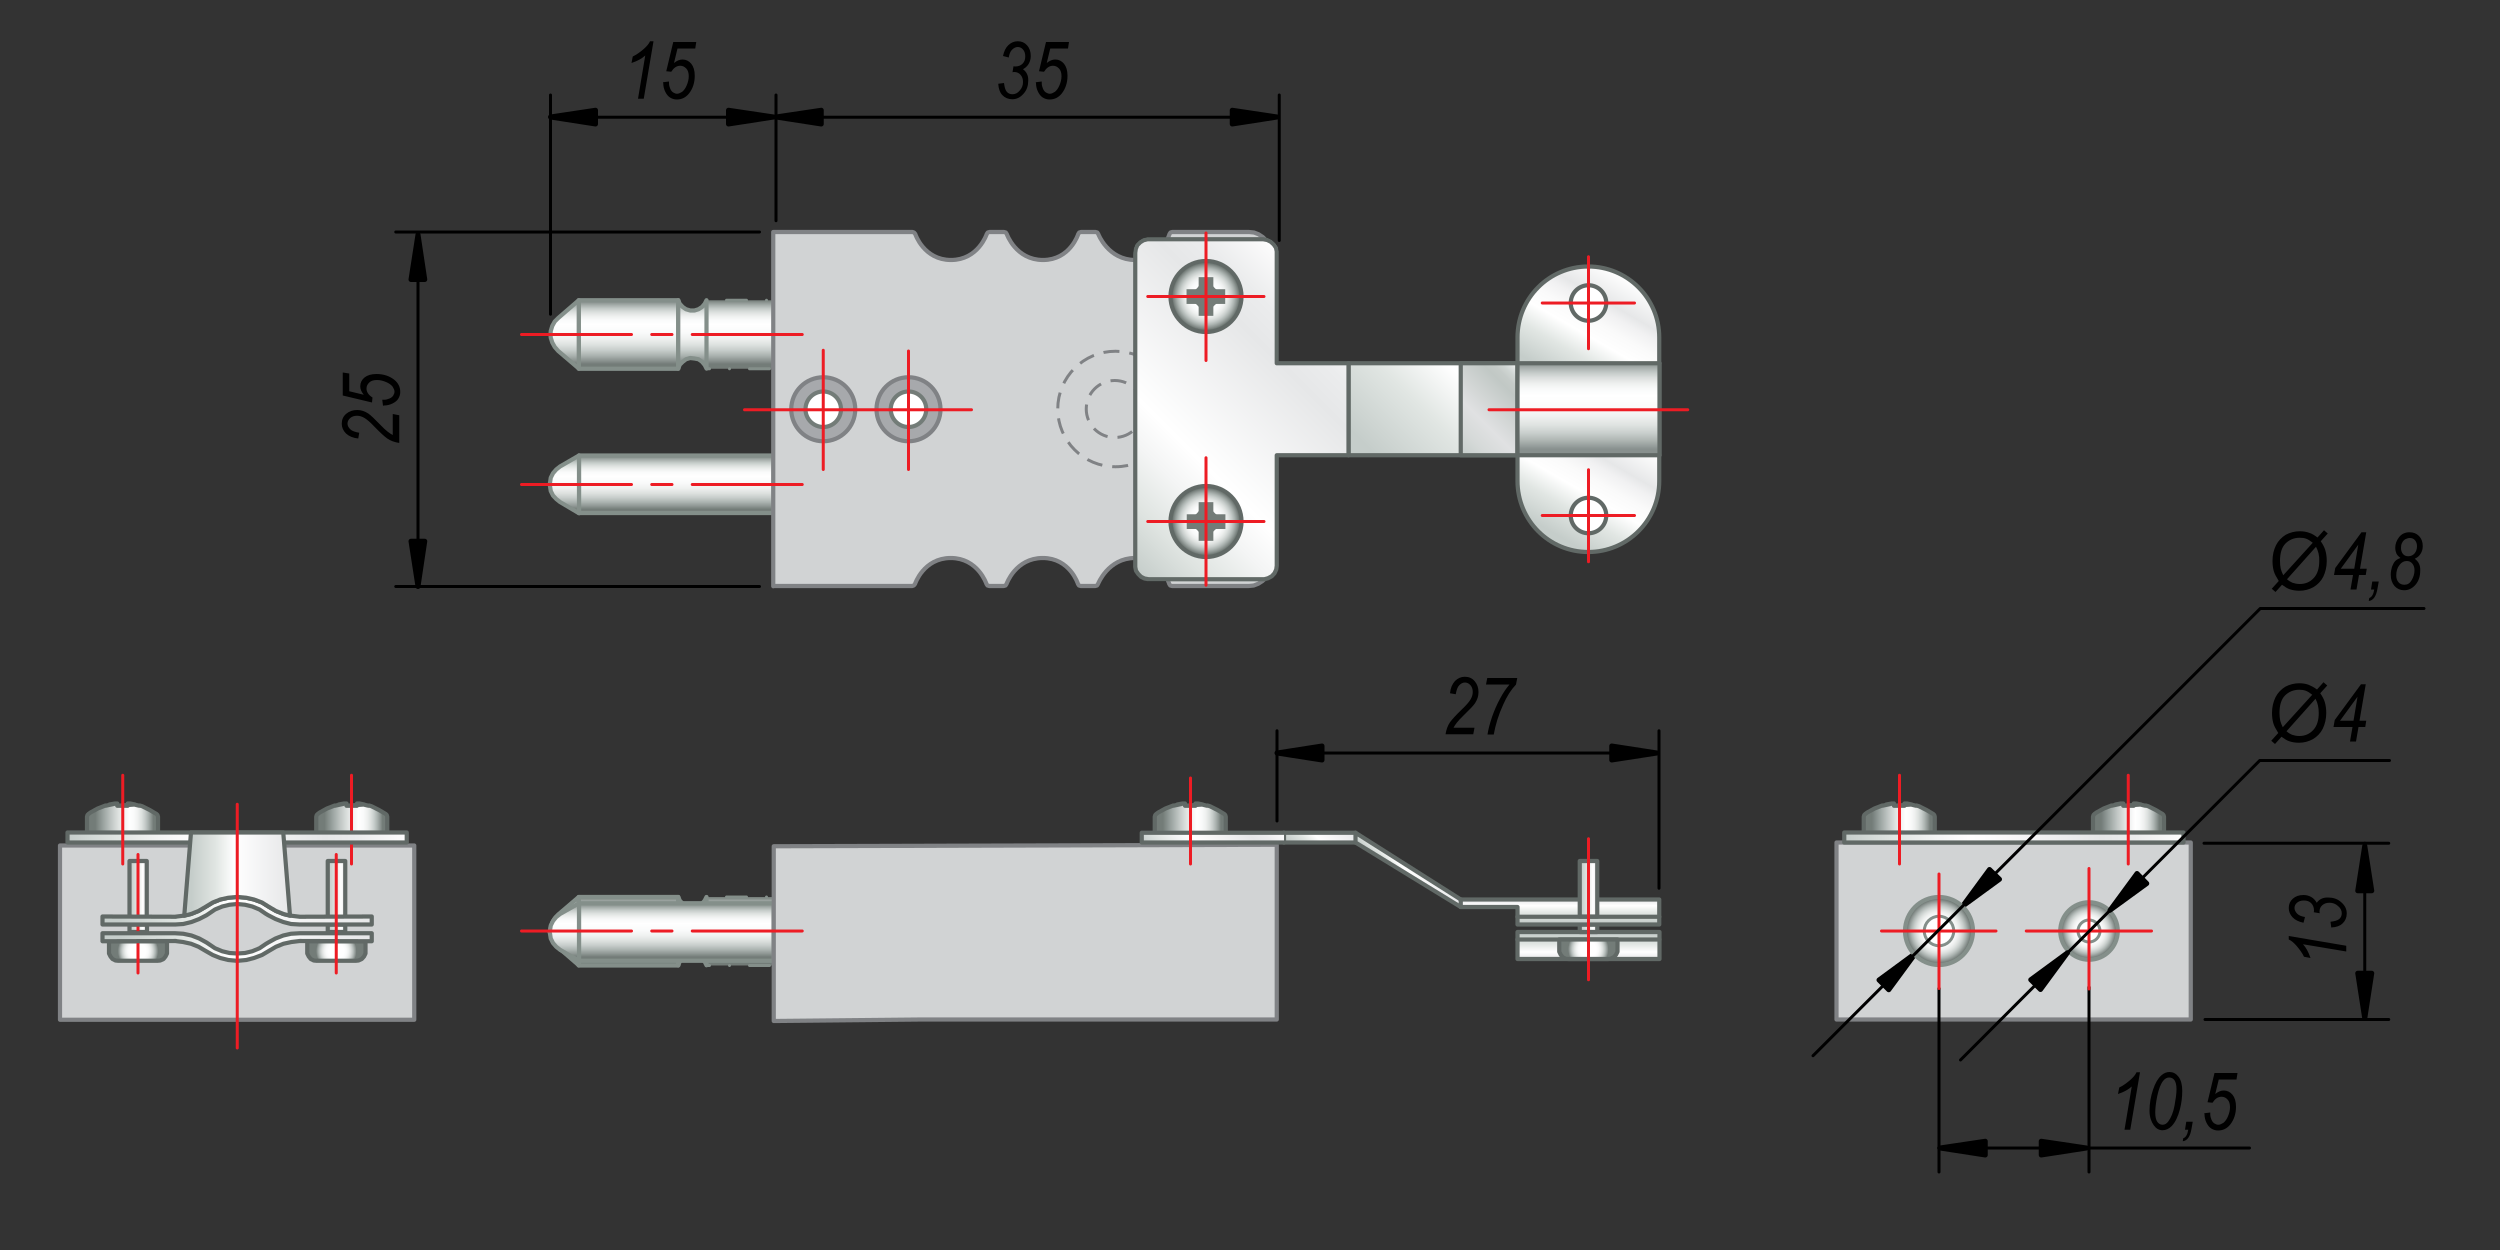 <?xml version="1.0" encoding="utf-8"?>
<!-- Generator: Adobe Illustrator 21.0.0, SVG Export Plug-In . SVG Version: 6.00 Build 0)  -->
<svg version="1.1" id="Layer_1" xmlns="http://www.w3.org/2000/svg" xmlns:xlink="http://www.w3.org/1999/xlink" x="0px" y="0px"
	 width="1000px" height="500px" viewBox="0 0 1000 500" enable-background="new 0 0 1000 500" xml:space="preserve">
<rect x="0" y="0" width="1000" height="500" fill="#333333" stroke="none"/>
<g>
	
		<rect x="734.6" y="337" fill="#D1D3D4" stroke="#808285" stroke-width="1.68" stroke-linecap="round" stroke-linejoin="round" stroke-miterlimit="10" width="141.7" height="70.8"/>
	<linearGradient id="SVGID_1_" gradientUnits="userSpaceOnUse" x1="251.391" y1="386.122" x2="251.391" y2="358.762">
		<stop  offset="6.741600e-02" style="stop-color:#737C78"/>
		<stop  offset="0.123" style="stop-color:#8E9693"/>
		<stop  offset="0.194" style="stop-color:#ACB4B1"/>
		<stop  offset="0.269" style="stop-color:#C7CDCB"/>
		<stop  offset="0.347" style="stop-color:#DDE1DF"/>
		<stop  offset="0.431" style="stop-color:#EEF0EF"/>
		<stop  offset="0.524" style="stop-color:#F9FAFA"/>
		<stop  offset="0.644" style="stop-color:#FFFFFF"/>
		<stop  offset="0.714" style="stop-color:#F9FAFA"/>
		<stop  offset="0.771" style="stop-color:#EDEFEE"/>
		<stop  offset="0.824" style="stop-color:#DCE0DE"/>
		<stop  offset="0.875" style="stop-color:#C5CCC9"/>
		<stop  offset="0.923" style="stop-color:#A9B1AE"/>
		<stop  offset="0.969" style="stop-color:#8A938F"/>
		<stop  offset="1" style="stop-color:#737C78"/>
	</linearGradient>
	
		<rect x="231.5" y="358.8" fill="url(#SVGID_1_)" stroke="#848F8A" stroke-width="1.68" stroke-linecap="round" stroke-linejoin="round" stroke-miterlimit="10" width="39.8" height="27.4"/>
	<linearGradient id="SVGID_2_" gradientUnits="userSpaceOnUse" x1="296.031" y1="386.122" x2="296.031" y2="358.762">
		<stop  offset="6.741600e-02" style="stop-color:#737C78"/>
		<stop  offset="0.123" style="stop-color:#8E9693"/>
		<stop  offset="0.194" style="stop-color:#ACB4B1"/>
		<stop  offset="0.269" style="stop-color:#C7CDCB"/>
		<stop  offset="0.347" style="stop-color:#DDE1DF"/>
		<stop  offset="0.431" style="stop-color:#EEF0EF"/>
		<stop  offset="0.524" style="stop-color:#F9FAFA"/>
		<stop  offset="0.644" style="stop-color:#FFFFFF"/>
		<stop  offset="0.714" style="stop-color:#F9FAFA"/>
		<stop  offset="0.771" style="stop-color:#EDEFEE"/>
		<stop  offset="0.824" style="stop-color:#DCE0DE"/>
		<stop  offset="0.875" style="stop-color:#C5CCC9"/>
		<stop  offset="0.923" style="stop-color:#A9B1AE"/>
		<stop  offset="0.969" style="stop-color:#8A938F"/>
		<stop  offset="1" style="stop-color:#737C78"/>
	</linearGradient>
	
		<rect x="282.6" y="358.8" fill="url(#SVGID_2_)" stroke="#848F8A" stroke-width="1.2" stroke-linecap="round" stroke-linejoin="round" stroke-miterlimit="10" stroke-dasharray="0,8,8,8" width="26.9" height="27.4"/>
	<linearGradient id="SVGID_3_" gradientUnits="userSpaceOnUse" x1="276.951" y1="386.122" x2="276.951" y2="358.762">
		<stop  offset="6.741600e-02" style="stop-color:#737C78"/>
		<stop  offset="0.123" style="stop-color:#8E9693"/>
		<stop  offset="0.194" style="stop-color:#ACB4B1"/>
		<stop  offset="0.269" style="stop-color:#C7CDCB"/>
		<stop  offset="0.347" style="stop-color:#DDE1DF"/>
		<stop  offset="0.431" style="stop-color:#EEF0EF"/>
		<stop  offset="0.524" style="stop-color:#F9FAFA"/>
		<stop  offset="0.644" style="stop-color:#FFFFFF"/>
		<stop  offset="0.714" style="stop-color:#F9FAFA"/>
		<stop  offset="0.771" style="stop-color:#EDEFEE"/>
		<stop  offset="0.824" style="stop-color:#DCE0DE"/>
		<stop  offset="0.875" style="stop-color:#C5CCC9"/>
		<stop  offset="0.923" style="stop-color:#A9B1AE"/>
		<stop  offset="0.969" style="stop-color:#8A938F"/>
		<stop  offset="1" style="stop-color:#737C78"/>
	</linearGradient>
	
		<polygon fill="url(#SVGID_3_)" stroke="#848F8A" stroke-width="1.68" stroke-linecap="round" stroke-linejoin="round" stroke-miterlimit="10" points="
		282.6,358.8 281.9,360.2 280.8,361.5 279.4,362.4 277.8,362.8 276.1,362.8 274.4,362.4 273.1,361.5 271.9,360.2 271.3,358.8 
		271.3,386.1 271.9,384.6 273.1,383.4 274.4,382.4 276.1,381.9 277.8,382 279.4,382.4 280.8,383.4 281.9,384.7 282.6,386.1 	"/>
	<linearGradient id="SVGID_4_" gradientUnits="userSpaceOnUse" x1="225.831" y1="386.122" x2="225.831" y2="358.762">
		<stop  offset="6.741600e-02" style="stop-color:#737C78"/>
		<stop  offset="0.123" style="stop-color:#8E9693"/>
		<stop  offset="0.194" style="stop-color:#ACB4B1"/>
		<stop  offset="0.269" style="stop-color:#C7CDCB"/>
		<stop  offset="0.347" style="stop-color:#DDE1DF"/>
		<stop  offset="0.431" style="stop-color:#EEF0EF"/>
		<stop  offset="0.524" style="stop-color:#F9FAFA"/>
		<stop  offset="0.644" style="stop-color:#FFFFFF"/>
		<stop  offset="0.714" style="stop-color:#F9FAFA"/>
		<stop  offset="0.771" style="stop-color:#EDEFEE"/>
		<stop  offset="0.824" style="stop-color:#DCE0DE"/>
		<stop  offset="0.875" style="stop-color:#C5CCC9"/>
		<stop  offset="0.923" style="stop-color:#A9B1AE"/>
		<stop  offset="0.969" style="stop-color:#8A938F"/>
		<stop  offset="1" style="stop-color:#737C78"/>
	</linearGradient>
	
		<polygon fill="url(#SVGID_4_)" stroke="#848F8A" stroke-width="1.68" stroke-linecap="round" stroke-linejoin="round" stroke-miterlimit="10" points="
		231.5,358.8 223.3,365.8 221.9,367.3 220.9,369.1 220.3,371.1 220.2,372.4 220.3,373.8 220.9,375.7 221.9,377.5 223.3,379 
		231.5,386.1 	"/>
	<linearGradient id="SVGID_5_" gradientUnits="userSpaceOnUse" x1="270.531" y1="384.322" x2="270.531" y2="361.282">
		<stop  offset="6.741600e-02" style="stop-color:#737C78"/>
		<stop  offset="0.123" style="stop-color:#8E9693"/>
		<stop  offset="0.194" style="stop-color:#ACB4B1"/>
		<stop  offset="0.269" style="stop-color:#C7CDCB"/>
		<stop  offset="0.347" style="stop-color:#DDE1DF"/>
		<stop  offset="0.431" style="stop-color:#EEF0EF"/>
		<stop  offset="0.524" style="stop-color:#F9FAFA"/>
		<stop  offset="0.644" style="stop-color:#FFFFFF"/>
		<stop  offset="0.714" style="stop-color:#F9FAFA"/>
		<stop  offset="0.771" style="stop-color:#EDEFEE"/>
		<stop  offset="0.824" style="stop-color:#DCE0DE"/>
		<stop  offset="0.875" style="stop-color:#C5CCC9"/>
		<stop  offset="0.923" style="stop-color:#A9B1AE"/>
		<stop  offset="0.969" style="stop-color:#8A938F"/>
		<stop  offset="1" style="stop-color:#737C78"/>
	</linearGradient>
	
		<rect x="231.6" y="361.3" fill="url(#SVGID_5_)" stroke="#848F8A" stroke-width="1.68" stroke-linecap="round" stroke-linejoin="round" stroke-miterlimit="10" width="77.9" height="23"/>
	<linearGradient id="SVGID_6_" gradientUnits="userSpaceOnUse" x1="225.711" y1="384.322" x2="225.711" y2="361.283">
		<stop  offset="6.741600e-02" style="stop-color:#737C78"/>
		<stop  offset="0.123" style="stop-color:#8E9693"/>
		<stop  offset="0.194" style="stop-color:#ACB4B1"/>
		<stop  offset="0.269" style="stop-color:#C7CDCB"/>
		<stop  offset="0.347" style="stop-color:#DDE1DF"/>
		<stop  offset="0.431" style="stop-color:#EEF0EF"/>
		<stop  offset="0.524" style="stop-color:#F9FAFA"/>
		<stop  offset="0.644" style="stop-color:#FFFFFF"/>
		<stop  offset="0.714" style="stop-color:#F9FAFA"/>
		<stop  offset="0.771" style="stop-color:#EDEFEE"/>
		<stop  offset="0.824" style="stop-color:#DCE0DE"/>
		<stop  offset="0.875" style="stop-color:#C5CCC9"/>
		<stop  offset="0.923" style="stop-color:#A9B1AE"/>
		<stop  offset="0.969" style="stop-color:#8A938F"/>
		<stop  offset="1" style="stop-color:#737C78"/>
	</linearGradient>
	
		<polygon fill="url(#SVGID_6_)" stroke="#848F8A" stroke-width="1.68" stroke-linecap="round" stroke-linejoin="round" stroke-miterlimit="10" points="
		231.6,384.3 224,379.9 222.5,378.7 221.2,377.2 220.3,375.4 220,373.4 219.8,372.8 220,372.2 220.3,370.2 221.2,368.4 222.5,366.8 
		224,365.6 231.6,361.3 	"/>
	
		<rect x="24" y="338.2" fill="#D1D3D4" stroke="#808285" stroke-width="1.68" stroke-linecap="round" stroke-linejoin="round" stroke-miterlimit="10" width="141.7" height="69.7"/>
	<linearGradient id="SVGID_7_" gradientUnits="userSpaceOnUse" x1="131.105" y1="355.462" x2="138.065" y2="355.462">
		<stop  offset="6.741600e-02" style="stop-color:#C5CDCA"/>
		<stop  offset="0.462" style="stop-color:#E1E6E3"/>
		<stop  offset="0.754" style="stop-color:#FFFFFF"/>
		<stop  offset="1" style="stop-color:#E6E7E8"/>
	</linearGradient>
	
		<polyline fill="url(#SVGID_7_)" stroke="#616966" stroke-width="1.68" stroke-linecap="round" stroke-linejoin="round" stroke-miterlimit="10" points="
		131.1,366.6 131.1,344.4 138.1,344.4 138.1,366.6 	"/>
	<radialGradient id="SVGID_8_" cx="134.525" cy="380.422" r="8.68" gradientUnits="userSpaceOnUse">
		<stop  offset="0.356" style="stop-color:#FFFFFF"/>
		<stop  offset="0.476" style="stop-color:#F9FAFA"/>
		<stop  offset="0.569" style="stop-color:#EEF0EF"/>
		<stop  offset="0.653" style="stop-color:#DDE1DF"/>
		<stop  offset="0.731" style="stop-color:#C7CDCB"/>
		<stop  offset="0.806" style="stop-color:#ACB4B1"/>
		<stop  offset="0.877" style="stop-color:#8E9693"/>
		<stop  offset="0.933" style="stop-color:#737C78"/>
	</radialGradient>
	
		<polygon fill="url(#SVGID_8_)" stroke="#616966" stroke-width="1.68" stroke-linecap="round" stroke-linejoin="round" stroke-miterlimit="10" points="
		122.9,376.5 122.9,381.4 123.5,382.6 124.3,383.6 125.5,384.2 126.5,384.3 142.4,384.3 143.4,384.2 144.7,383.6 145.6,382.6 
		146.2,381.4 146.2,376.5 	"/>
	<linearGradient id="SVGID_9_" gradientUnits="userSpaceOnUse" x1="131.105" y1="371.303" x2="138.065" y2="371.303">
		<stop  offset="6.741600e-02" style="stop-color:#C5CDCA"/>
		<stop  offset="0.462" style="stop-color:#E1E6E3"/>
		<stop  offset="0.754" style="stop-color:#FFFFFF"/>
		<stop  offset="1" style="stop-color:#E6E7E8"/>
	</linearGradient>
	
		<rect x="131.1" y="369.8" fill="url(#SVGID_9_)" stroke="#616966" stroke-width="1.68" stroke-linecap="round" stroke-linejoin="round" stroke-miterlimit="10" width="7" height="3"/>
	<linearGradient id="SVGID_10_" gradientUnits="userSpaceOnUse" x1="51.782" y1="355.462" x2="58.742" y2="355.462">
		<stop  offset="6.741600e-02" style="stop-color:#C5CDCA"/>
		<stop  offset="0.462" style="stop-color:#E1E6E3"/>
		<stop  offset="0.754" style="stop-color:#FFFFFF"/>
		<stop  offset="1" style="stop-color:#E6E7E8"/>
	</linearGradient>
	
		<polyline fill="url(#SVGID_10_)" stroke="#616966" stroke-width="1.68" stroke-linecap="round" stroke-linejoin="round" stroke-miterlimit="10" points="
		51.8,366.6 51.8,344.4 58.7,344.4 58.7,366.6 	"/>
	<radialGradient id="SVGID_11_" cx="55.202" cy="380.422" r="8.68" gradientUnits="userSpaceOnUse">
		<stop  offset="0.356" style="stop-color:#FFFFFF"/>
		<stop  offset="0.476" style="stop-color:#F9FAFA"/>
		<stop  offset="0.569" style="stop-color:#EEF0EF"/>
		<stop  offset="0.653" style="stop-color:#DDE1DF"/>
		<stop  offset="0.731" style="stop-color:#C7CDCB"/>
		<stop  offset="0.806" style="stop-color:#ACB4B1"/>
		<stop  offset="0.877" style="stop-color:#8E9693"/>
		<stop  offset="0.933" style="stop-color:#737C78"/>
	</radialGradient>
	
		<polygon fill="url(#SVGID_11_)" stroke="#616966" stroke-width="1.68" stroke-linecap="round" stroke-linejoin="round" stroke-miterlimit="10" points="
		43.6,376.5 43.6,381.4 44.2,382.6 45,383.6 46.2,384.2 47.2,384.3 63.1,384.3 64.1,384.2 65.4,383.6 66.2,382.6 66.8,381.4 
		66.8,376.5 	"/>
	<linearGradient id="SVGID_12_" gradientUnits="userSpaceOnUse" x1="51.782" y1="371.303" x2="58.742" y2="371.303">
		<stop  offset="6.741600e-02" style="stop-color:#C5CDCA"/>
		<stop  offset="0.462" style="stop-color:#E1E6E3"/>
		<stop  offset="0.754" style="stop-color:#FFFFFF"/>
		<stop  offset="1" style="stop-color:#E6E7E8"/>
	</linearGradient>
	
		<rect x="51.8" y="369.8" fill="url(#SVGID_12_)" stroke="#616966" stroke-width="1.68" stroke-linecap="round" stroke-linejoin="round" stroke-miterlimit="10" width="7" height="3"/>
	<linearGradient id="SVGID_13_" gradientUnits="userSpaceOnUse" x1="461.87" y1="327.262" x2="490.31" y2="327.262">
		<stop  offset="0.116" style="stop-color:#737C78"/>
		<stop  offset="0.226" style="stop-color:#99A29F"/>
		<stop  offset="0.343" style="stop-color:#C1C7C5"/>
		<stop  offset="0.447" style="stop-color:#DFE3E1"/>
		<stop  offset="0.535" style="stop-color:#F4F5F5"/>
		<stop  offset="0.594" style="stop-color:#FFFFFF"/>
		<stop  offset="0.664" style="stop-color:#F9FAFA"/>
		<stop  offset="0.719" style="stop-color:#EEF0EF"/>
		<stop  offset="0.768" style="stop-color:#DDE1DF"/>
		<stop  offset="0.814" style="stop-color:#C7CDCB"/>
		<stop  offset="0.858" style="stop-color:#ACB4B1"/>
		<stop  offset="0.9" style="stop-color:#8E9693"/>
		<stop  offset="0.933" style="stop-color:#737C78"/>
	</linearGradient>
	
		<polyline fill="url(#SVGID_13_)" stroke="#616966" stroke-width="1.68" stroke-linecap="round" stroke-linejoin="round" stroke-miterlimit="10" points="
		461.9,333.1 461.9,326.7 462.1,326 462.5,325.6 463.3,325 466.2,323.4 469.3,322.2 469.3,322.3 472.6,321.6 473,321.4 474,321.4 
		473,321.4 470.9,321.8 473,321.4 474,321.4 474,322.3 474.8,322.3 478.2,322.3 477.4,322.3 474,322.3 481.1,321.8 479.2,321.4 
		478.2,321.4 478.2,322.3 478.2,321.4 479.2,321.4 482.4,322.2 482.9,322.3 483,322.2 484,322.5 487,324 489.7,325.6 490.1,326 
		490.3,326.7 490.3,333.1 	"/>
	<linearGradient id="SVGID_14_" gradientUnits="userSpaceOnUse" x1="126.485" y1="327.269" x2="154.925" y2="327.269">
		<stop  offset="0.116" style="stop-color:#737C78"/>
		<stop  offset="0.226" style="stop-color:#99A29F"/>
		<stop  offset="0.343" style="stop-color:#C1C7C5"/>
		<stop  offset="0.447" style="stop-color:#DFE3E1"/>
		<stop  offset="0.535" style="stop-color:#F4F5F5"/>
		<stop  offset="0.594" style="stop-color:#FFFFFF"/>
		<stop  offset="0.664" style="stop-color:#F9FAFA"/>
		<stop  offset="0.719" style="stop-color:#EEF0EF"/>
		<stop  offset="0.768" style="stop-color:#DDE1DF"/>
		<stop  offset="0.814" style="stop-color:#C7CDCB"/>
		<stop  offset="0.858" style="stop-color:#ACB4B1"/>
		<stop  offset="0.9" style="stop-color:#8E9693"/>
		<stop  offset="0.933" style="stop-color:#737C78"/>
	</linearGradient>
	
		<polyline fill="url(#SVGID_14_)" stroke="#616966" stroke-width="1.68" stroke-linecap="round" stroke-linejoin="round" stroke-miterlimit="10" points="
		126.5,333.1 126.5,326.7 126.7,326 127.1,325.6 127.9,325 130.8,323.4 133.9,322.2 133.9,322.3 137.2,321.6 137.6,321.4 
		138.6,321.4 137.6,321.4 135.5,321.8 137.6,321.4 138.6,321.4 138.6,322.3 139.4,322.3 142.8,322.3 142,322.3 138.6,322.3 
		145.7,321.8 143.8,321.4 142.8,321.4 142.8,322.3 142.8,321.4 143.8,321.4 147,322.2 147.5,322.3 147.6,322.2 148.6,322.5 
		151.6,324 154.3,325.6 154.7,326 154.9,326.7 154.9,333.1 	"/>
	<linearGradient id="SVGID_15_" gradientUnits="userSpaceOnUse" x1="34.805" y1="327.269" x2="63.245" y2="327.269">
		<stop  offset="0.116" style="stop-color:#737C78"/>
		<stop  offset="0.226" style="stop-color:#99A29F"/>
		<stop  offset="0.343" style="stop-color:#C1C7C5"/>
		<stop  offset="0.447" style="stop-color:#DFE3E1"/>
		<stop  offset="0.535" style="stop-color:#F4F5F5"/>
		<stop  offset="0.594" style="stop-color:#FFFFFF"/>
		<stop  offset="0.664" style="stop-color:#F9FAFA"/>
		<stop  offset="0.719" style="stop-color:#EEF0EF"/>
		<stop  offset="0.768" style="stop-color:#DDE1DF"/>
		<stop  offset="0.814" style="stop-color:#C7CDCB"/>
		<stop  offset="0.858" style="stop-color:#ACB4B1"/>
		<stop  offset="0.9" style="stop-color:#8E9693"/>
		<stop  offset="0.933" style="stop-color:#737C78"/>
	</linearGradient>
	
		<polyline fill="url(#SVGID_15_)" stroke="#616966" stroke-width="1.68" stroke-linecap="round" stroke-linejoin="round" stroke-miterlimit="10" points="
		34.8,333.1 34.8,326.7 35,326 35.4,325.6 36.2,325 39.1,323.4 42.2,322.2 42.2,322.3 45.5,321.6 46,321.4 46.9,321.4 46,321.4 
		43.8,321.8 46,321.4 46.9,321.4 46.9,322.3 47.8,322.3 51.1,322.3 50.3,322.3 46.9,322.3 54,321.8 52.1,321.4 51.1,321.4 
		51.1,322.3 51.1,321.4 52.1,321.4 55.3,322.2 55.8,322.3 55.9,322.2 56.9,322.5 59.9,324 62.6,325.6 63,326 63.2,326.7 63.2,333.1 
			"/>
	<linearGradient id="SVGID_16_" gradientUnits="userSpaceOnUse" x1="635.331" y1="383.603" x2="635.331" y2="372.803">
		<stop  offset="0" style="stop-color:#E6E7E8"/>
		<stop  offset="0.262" style="stop-color:#FFFFFF"/>
		<stop  offset="0.547" style="stop-color:#E1E6E3"/>
		<stop  offset="0.933" style="stop-color:#C5CDCA"/>
	</linearGradient>
	
		<rect x="607" y="372.8" fill="url(#SVGID_16_)" stroke="#616966" stroke-width="1.68" stroke-linecap="round" stroke-linejoin="round" stroke-miterlimit="10" width="56.8" height="10.8"/>
	
		<polygon fill="#D1D3D4" stroke="#808285" stroke-width="1.68" stroke-linecap="round" stroke-linejoin="round" stroke-miterlimit="10" points="
		510.7,407.8 368.3,407.8 309.5,408.4 309.5,338.5 510.7,337.9 	"/>
	<linearGradient id="SVGID_17_" gradientUnits="userSpaceOnUse" x1="561.26" y1="203.992" x2="641.841" y2="123.412">
		<stop  offset="6.741600e-02" style="stop-color:#C5CDCA"/>
		<stop  offset="0.301" style="stop-color:#E1E6E3"/>
		<stop  offset="0.473" style="stop-color:#FFFFFF"/>
		<stop  offset="1" style="stop-color:#E6E7E8"/>
	</linearGradient>
	
		<rect x="539.4" y="145.3" fill="url(#SVGID_17_)" stroke="#616966" stroke-width="1.68" stroke-linecap="round" stroke-linejoin="round" stroke-miterlimit="10" width="124.3" height="36.8"/>
	<linearGradient id="SVGID_18_" gradientUnits="userSpaceOnUse" x1="580.731" y1="178.582" x2="610.49" y2="148.822">
		<stop  offset="0" style="stop-color:#C5CDCA"/>
		<stop  offset="0.181" style="stop-color:#D5D9D8"/>
		<stop  offset="0.376" style="stop-color:#E0E1E2"/>
		<stop  offset="0.759" style="stop-color:#C1C8C5"/>
		<stop  offset="0.828" style="stop-color:#C5CBC8"/>
		<stop  offset="0.887" style="stop-color:#CED4D2"/>
		<stop  offset="0.943" style="stop-color:#DFE3E2"/>
		<stop  offset="0.997" style="stop-color:#FBFCFC"/>
		<stop  offset="1" style="stop-color:#FFFFFF"/>
	</linearGradient>
	
		<rect x="584.3" y="145.3" fill="url(#SVGID_18_)" stroke="#616966" stroke-width="1.68" stroke-linecap="round" stroke-linejoin="round" stroke-miterlimit="10" width="22.7" height="36.8"/>
	<g>
		<path d="M399.3,33.5l2.3-0.3c0.2,1.6,0.5,2.8,1.1,3.5s1.4,1,2.3,1c1.1,0,2.1-0.5,2.9-1.5c0.9-1,1.3-2.1,1.3-3.4
			c0-1.2-0.3-2.1-1-2.9c-0.6-0.7-1.5-1.1-2.5-1.1c-0.1,0-0.4,0-0.7,0.1l0.4-2.4c0.2,0,0.4,0.1,0.6,0.1c1.3,0,2.3-0.4,3-1.1
			c0.8-0.8,1.1-1.7,1.1-3c0-1.1-0.3-2-0.9-2.7c-0.6-0.7-1.3-1-2.1-1c-0.8,0-1.6,0.4-2.3,1.1c-0.7,0.7-1.1,1.8-1.3,3.1l-2.3-0.6
			c0.4-1.9,1.1-3.4,2.2-4.4c1.1-1,2.3-1.5,3.7-1.5c1.5,0,2.7,0.5,3.7,1.6c1,1.1,1.5,2.5,1.5,4.3c0,1.2-0.3,2.2-0.8,3.1
			s-1.3,1.6-2.3,2.2c0.7,0.5,1.3,1.2,1.6,1.9c0.4,0.8,0.5,1.6,0.5,2.6c0,2.1-0.6,3.9-1.9,5.3c-1.3,1.5-2.8,2.2-4.5,2.2
			c-1.6,0-3-0.6-4-1.7C400,37.1,399.4,35.5,399.3,33.5z"/>
		<path d="M414.3,32.9l2.4-0.3l0,0.7c0,0.8,0.2,1.5,0.5,2.2c0.3,0.7,0.7,1.2,1.2,1.5c0.5,0.3,1,0.5,1.5,0.5c0.7,0,1.3-0.3,2.1-0.8
			c0.7-0.6,1.3-1.4,1.8-2.6c0.5-1.2,0.8-2.4,0.8-3.6c0-1.3-0.3-2.4-1-3.1s-1.4-1.1-2.4-1.1c-1.4,0-2.6,0.8-3.6,2.4l-2-0.2l2.8-11.7
			h9.2l-0.4,2.6h-7.1l-1.4,5.8c1.1-0.9,2.2-1.4,3.4-1.4c1.4,0,2.6,0.6,3.5,1.7c0.9,1.1,1.4,2.7,1.4,4.8c0,2.8-0.8,5.2-2.3,7.1
			c-1.3,1.6-2.9,2.4-4.9,2.4c-1,0-1.9-0.3-2.7-0.8c-0.8-0.5-1.4-1.3-1.9-2.3c-0.5-1-0.8-2.2-0.8-3.4L414.3,32.9z"/>
	</g>
	
		<line fill="none" stroke="#000000" stroke-width="1.2" stroke-linecap="round" stroke-linejoin="round" x1="310.4" y1="46.9" x2="510.4" y2="46.9"/>
	
		<line fill="none" stroke="#000000" stroke-width="1.2" stroke-linecap="round" stroke-linejoin="round" x1="511.7" y1="38" x2="511.7" y2="96.2"/>
	
		<line fill="none" stroke="#000000" stroke-width="1.2" stroke-linecap="round" stroke-linejoin="round" x1="310.4" y1="38" x2="310.4" y2="88.3"/>
	<polygon stroke="#000000" stroke-width="2" stroke-linecap="round" stroke-linejoin="round" points="328.5,44.1 328.5,49.6 
		310.4,46.8 	"/>
	<polygon stroke="#000000" stroke-width="2" stroke-linecap="round" stroke-linejoin="round" points="492.9,44.1 492.9,49.6 
		510.9,46.8 	"/>
	<g>
		<path d="M578.2,293.8c0.3-2,0.9-3.6,1.8-4.9c0.7-1,2.3-2.8,4.9-5.3c1.6-1.5,2.7-2.8,3.3-3.8c0.6-1,0.9-2,0.9-3
			c0-1.1-0.3-2-0.9-2.7c-0.6-0.7-1.4-1.1-2.2-1.1c-0.9,0-1.6,0.4-2.3,1.1c-0.7,0.7-1.1,1.9-1.4,3.6l-2.3-0.4c0.2-2.1,0.9-3.7,2-4.9
			c1.1-1.1,2.4-1.7,3.9-1.7c1.7,0,3,0.6,4,1.8c1,1.2,1.5,2.6,1.5,4.4c0,1.6-0.5,3-1.4,4.4c-0.6,0.9-2.2,2.6-4.8,5.1
			c-2,1.9-3.2,3.5-3.8,4.7h8.4l-0.5,2.6H578.2z"/>
		<path d="M595,293.8c0.3-2,0.9-4.3,1.8-7c0.9-2.6,2-5.1,3.2-7.3c1.2-2.3,2.5-4.2,3.8-5.7h-9.4l0.5-2.6h12l-0.5,2.6
			c-2,2.1-3.7,4.8-5.1,8c-1.9,4.1-3.1,8.1-3.8,12H595z"/>
	</g>
	
		<line fill="none" stroke="#000000" stroke-width="1.2" stroke-linecap="round" stroke-linejoin="round" x1="510.8" y1="301.2" x2="662.3" y2="301.2"/>
	
		<line fill="none" stroke="#000000" stroke-width="1.2" stroke-linecap="round" stroke-linejoin="round" x1="663.6" y1="292.3" x2="663.6" y2="355.3"/>
	
		<line fill="none" stroke="#000000" stroke-width="1.2" stroke-linecap="round" stroke-linejoin="round" x1="510.8" y1="292.3" x2="510.8" y2="328.4"/>
	<polygon stroke="#000000" stroke-width="2" stroke-linecap="round" stroke-linejoin="round" points="528.8,298.4 528.8,304 
		510.8,301.2 	"/>
	<polygon stroke="#000000" stroke-width="2" stroke-linecap="round" stroke-linejoin="round" points="644.7,298.4 644.7,304 
		662.8,301.2 	"/>
	<g>
		<path d="M255.2,39.5l2.9-17.3c-1.3,1.2-3.1,2.2-5.5,3l0.5-2.6c1.5-0.7,3-1.8,4.5-3.1c1.1-1,2-2,2.4-3h1.4l-3.9,23H255.2z"/>
		<path d="M265.2,32.9l2.4-0.3l0,0.7c0,0.8,0.2,1.5,0.5,2.2c0.3,0.7,0.7,1.2,1.2,1.5c0.5,0.3,1,0.5,1.5,0.5c0.7,0,1.3-0.3,2.1-0.8
			c0.7-0.6,1.3-1.4,1.8-2.6c0.5-1.2,0.8-2.4,0.8-3.6c0-1.3-0.3-2.4-1-3.1s-1.4-1.1-2.4-1.1c-1.4,0-2.6,0.8-3.6,2.4l-2-0.2l2.8-11.7
			h9.2l-0.4,2.6h-7.1l-1.4,5.8c1.1-0.9,2.2-1.4,3.4-1.4c1.4,0,2.6,0.6,3.5,1.7c0.9,1.1,1.4,2.7,1.4,4.8c0,2.8-0.8,5.2-2.3,7.1
			c-1.3,1.6-2.9,2.4-4.9,2.4c-1,0-1.9-0.3-2.7-0.8c-0.8-0.5-1.4-1.3-1.9-2.3c-0.5-1-0.8-2.2-0.8-3.4L265.2,32.9z"/>
	</g>
	
		<line fill="none" stroke="#000000" stroke-width="1.2" stroke-linecap="round" stroke-linejoin="round" x1="220.2" y1="46.9" x2="309" y2="46.9"/>
	
		<line fill="none" stroke="#000000" stroke-width="1.2" stroke-linecap="round" stroke-linejoin="round" x1="220.2" y1="38" x2="220.2" y2="125.7"/>
	<polygon stroke="#000000" stroke-width="2" stroke-linecap="round" stroke-linejoin="round" points="238.2,44.1 238.2,49.6 
		220.2,46.8 	"/>
	<polygon stroke="#000000" stroke-width="2" stroke-linecap="round" stroke-linejoin="round" points="291.4,44.1 291.4,49.6 
		309.5,46.8 	"/>
	
		<line fill="none" stroke="#000000" stroke-width="1.2" stroke-linecap="round" stroke-linejoin="round" x1="158.3" y1="92.8" x2="303.8" y2="92.8"/>
	<g>
		<path d="M159.8,177.2c-2-0.3-3.6-0.9-4.9-1.8c-1-0.7-2.8-2.3-5.3-4.9c-1.5-1.6-2.8-2.7-3.8-3.3c-1-0.6-2-0.9-3-0.9
			c-1.1,0-2,0.3-2.7,0.9c-0.7,0.6-1.1,1.4-1.1,2.2c0,0.9,0.4,1.6,1.1,2.3c0.7,0.7,1.9,1.1,3.6,1.4l-0.4,2.3c-2.1-0.2-3.7-0.9-4.9-2
			c-1.1-1.1-1.7-2.4-1.7-3.9c0-1.7,0.6-3,1.8-4c1.2-1,2.6-1.5,4.4-1.5c1.6,0,3,0.5,4.4,1.4c0.9,0.6,2.6,2.2,5.1,4.8
			c1.9,2,3.5,3.2,4.7,3.8v-8.4l2.6,0.5V177.2z"/>
		<path d="M153.2,162.3l-0.3-2.4l0.7,0c0.8,0,1.5-0.2,2.2-0.5c0.7-0.3,1.2-0.7,1.5-1.2c0.3-0.5,0.5-1,0.5-1.5c0-0.7-0.3-1.3-0.8-2.1
			c-0.6-0.7-1.4-1.3-2.6-1.8c-1.2-0.5-2.4-0.8-3.6-0.8c-1.3,0-2.4,0.3-3.1,1s-1.1,1.4-1.1,2.4c0,1.4,0.8,2.6,2.4,3.6l-0.2,2
			l-11.7-2.8v-9.2l2.6,0.4v7.1l5.8,1.4c-0.9-1.1-1.4-2.2-1.4-3.4c0-1.4,0.6-2.6,1.7-3.5c1.1-0.9,2.7-1.4,4.8-1.4
			c2.8,0,5.2,0.8,7.1,2.3c1.6,1.3,2.4,2.9,2.4,4.9c0,1-0.3,1.9-0.8,2.7c-0.5,0.8-1.3,1.4-2.3,1.9c-1,0.5-2.2,0.8-3.4,0.8
			L153.2,162.3z"/>
	</g>
	
		<line fill="none" stroke="#000000" stroke-width="1.2" stroke-linecap="round" stroke-linejoin="round" x1="167.2" y1="234.6" x2="167.2" y2="94.3"/>
	
		<line fill="none" stroke="#000000" stroke-width="1.2" stroke-linecap="round" stroke-linejoin="round" x1="158.3" y1="234.6" x2="303.8" y2="234.6"/>
	<polygon stroke="#000000" stroke-width="2" stroke-linecap="round" stroke-linejoin="round" points="164.4,216.5 169.9,216.5 
		167.2,234.6 	"/>
	<polygon stroke="#000000" stroke-width="2" stroke-linecap="round" stroke-linejoin="round" points="164.4,111.8 169.9,111.8 
		167.2,93.8 	"/>
	
		<line fill="none" stroke="#000000" stroke-width="1.2" stroke-linecap="round" stroke-linejoin="round" x1="835.6" y1="394.9" x2="835.6" y2="468.8"/>
	<g>
		<path d="M849.8,451.9l2.9-17.3c-1.3,1.2-3.1,2.2-5.5,3l0.5-2.6c1.5-0.7,3-1.8,4.5-3.1c1.1-1,2-2,2.4-3h1.4l-3.9,23H849.8z"/>
		<path d="M859.8,444.3c0-2.9,0.5-5.7,1.4-8.4c0.9-2.7,2-4.6,3.4-5.8c1-0.9,2.1-1.3,3.2-1.3c1.4,0,2.6,0.6,3.6,1.9
			c1,1.3,1.5,3.2,1.5,5.6c0,2.5-0.3,4.9-0.9,7.3c-0.8,3.1-1.9,5.3-3.3,6.8c-1.1,1.1-2.3,1.7-3.7,1.7c-1.4,0-2.6-0.7-3.5-2
			S859.8,447,859.8,444.3z M862.1,445c0,1.7,0.3,3,0.8,3.7s1.2,1.2,2.1,1.2c0.9,0,1.6-0.4,2.3-1.3c1.1-1.5,2-3.6,2.5-6.3
			c0.5-2.7,0.8-4.9,0.8-6.6c0-1.7-0.3-2.8-0.8-3.6c-0.5-0.7-1.2-1.1-2.1-1.1c-0.9,0-1.7,0.4-2.4,1.3c-1,1.2-1.8,3.3-2.4,6.1
			C862.3,441.3,862.1,443.5,862.1,445z"/>
		<path d="M874,451.9l0.5-3.2h2.6l-0.5,2.8c-0.5,3.1-1.7,4.8-3.5,5l0.2-1.2c1-0.3,1.7-1.5,2-3.4H874z"/>
		<path d="M881.7,445.3l2.4-0.3l0,0.7c0,0.8,0.2,1.5,0.5,2.2c0.3,0.7,0.7,1.2,1.2,1.5c0.5,0.3,1,0.5,1.5,0.5c0.7,0,1.3-0.3,2.1-0.8
			c0.7-0.6,1.3-1.4,1.8-2.6c0.5-1.2,0.8-2.4,0.8-3.6c0-1.3-0.3-2.4-1-3.1c-0.6-0.7-1.4-1.1-2.4-1.1c-1.4,0-2.6,0.8-3.6,2.4l-2-0.2
			l2.8-11.7h9.2l-0.4,2.6h-7.1l-1.4,5.8c1.1-0.9,2.2-1.4,3.4-1.4c1.4,0,2.6,0.6,3.5,1.7c0.9,1.1,1.4,2.7,1.4,4.8
			c0,2.8-0.8,5.2-2.3,7.1c-1.3,1.6-2.9,2.4-4.9,2.4c-1,0-1.9-0.3-2.7-0.8c-0.8-0.5-1.4-1.3-1.9-2.3c-0.5-1-0.8-2.2-0.8-3.4
			L881.7,445.3z"/>
	</g>
	<g>
		<path d="M927,215l2.6-2.9l1.5,1.3l-2.8,3.1c0.9,1.3,1.5,2.5,1.8,3.5c0.4,1.3,0.6,2.8,0.6,4.4c0,2.3-0.5,4.4-1.4,6.3
			c-0.9,1.8-2.3,3.2-4,4.2c-1.7,0.9-3.5,1.4-5.5,1.4c-1.4,0-2.7-0.2-3.9-0.6c-0.9-0.3-1.9-0.9-3.1-1.8l-2.6,2.9l-1.5-1.3l2.8-3.1
			c-1-1.6-1.7-2.9-2-4c-0.3-1.1-0.5-2.4-0.5-4c0-2.4,0.5-4.5,1.4-6.3c0.9-1.8,2.3-3.2,3.9-4.2c1.7-0.9,3.6-1.4,5.6-1.4
			c1.4,0,2.6,0.2,3.7,0.6C924.7,213.4,925.8,214.1,927,215z M925.1,217.1c-1-0.8-1.8-1.3-2.6-1.6s-1.6-0.4-2.6-0.4
			c-2.3,0-4.2,0.8-5.7,2.3c-1.5,1.5-2.2,3.9-2.2,6.9c0,1.2,0.1,2.3,0.3,3.2c0.2,0.7,0.5,1.6,1,2.6L925.1,217.1z M926.4,218.7
			l-11.6,13c0.8,0.7,1.5,1.1,2.2,1.4c0.9,0.3,1.8,0.5,2.9,0.5c2.3,0,4.1-0.8,5.6-2.4c1.5-1.6,2.2-3.9,2.2-6.8
			C927.8,222.3,927.3,220.4,926.4,218.7z"/>
		<path d="M940.2,235.8l1-5.8h-7.6l0.5-2.8l10.5-14.3h1.9l-2.5,14.6h2.7l-0.4,2.5h-2.7l-1,5.8H940.2z M941.7,227.5l1.6-9.6l-7,9.6
			H941.7z"/>
		<path d="M948.4,235.8l0.5-3.2h2.6l-0.5,2.8c-0.5,3.1-1.7,4.8-3.5,5l0.2-1.2c1-0.3,1.7-1.5,2-3.4H948.4z"/>
		<path d="M960.2,223.2c-0.7-0.5-1.2-1-1.6-1.7c-0.3-0.7-0.5-1.5-0.5-2.4c0-1.5,0.5-2.9,1.5-4.2c1-1.3,2.4-2,4.2-2
			c1.6,0,2.8,0.5,3.8,1.5c1,1,1.5,2.4,1.5,4c0,1.2-0.3,2.2-0.8,3c-0.5,0.9-1.3,1.6-2.4,2.1c0.8,0.6,1.4,1.3,1.7,2
			c0.4,0.8,0.5,1.6,0.5,2.6c0,2.4-0.6,4.3-1.9,5.8s-2.8,2.2-4.6,2.2c-1.5,0-2.8-0.6-3.8-1.7c-1-1.2-1.5-2.6-1.5-4.5
			c0-1.1,0.2-2.2,0.5-3.2c0.4-1,0.8-1.8,1.3-2.3C958.6,223.9,959.3,223.5,960.2,223.2z M958.5,230.2c0,1.1,0.3,2,0.9,2.7
			c0.6,0.7,1.4,1,2.4,1c1.2,0,2.2-0.6,2.9-1.9c0.7-1.2,1.1-2.5,1.1-3.9c0-1.1-0.3-2-0.9-2.7s-1.3-1-2.2-1c-1.1,0-2.1,0.5-2.9,1.6
			C958.9,227.1,958.5,228.5,958.5,230.2z M960.4,219.2c0,1,0.3,1.8,0.8,2.4s1.2,0.9,2.1,0.9c1,0,1.9-0.4,2.5-1.1s1-1.7,1-2.9
			c0-1-0.3-1.8-0.8-2.4c-0.5-0.6-1.2-0.9-2.1-0.9c-0.6,0-1.2,0.2-1.8,0.5c-0.5,0.3-1,0.8-1.3,1.5
			C960.5,217.7,960.4,218.4,960.4,219.2z"/>
	</g>
	
		<line fill="none" stroke="#000000" stroke-width="1.2" stroke-linecap="round" stroke-linejoin="round" x1="775.6" y1="459.2" x2="899.8" y2="459.2"/>
	
		<line fill="none" stroke="#000000" stroke-width="1.2" stroke-linecap="round" stroke-linejoin="round" x1="775.6" y1="395.4" x2="775.6" y2="468.8"/>
	<polygon stroke="#000000" stroke-width="2" stroke-linecap="round" stroke-linejoin="round" points="794.1,456.5 794.1,462 
		776,459.2 	"/>
	<polygon stroke="#000000" stroke-width="2" stroke-linecap="round" stroke-linejoin="round" points="816.5,456.5 816.5,462 
		834.6,459.2 	"/>
	<polygon stroke="#000000" stroke-width="2" stroke-linecap="round" stroke-linejoin="round" points="795.8,347.8 799.8,351.7 
		785,362.5 	"/>
	<polygon stroke="#000000" stroke-width="2" stroke-linecap="round" stroke-linejoin="round" points="751.6,392 755.5,395.9 
		766.3,381.2 	"/>
	
		<line fill="none" stroke="#000000" stroke-width="1.2" stroke-linecap="round" stroke-linejoin="round" x1="881.6" y1="337.3" x2="955.5" y2="337.3"/>
	<g>
		<path d="M938.5,380.6l-17.3-2.9c1.2,1.3,2.2,3.1,3,5.5l-2.6-0.5c-0.7-1.5-1.8-3-3.1-4.5c-1-1.1-2-2-3-2.4v-1.4l23,3.9V380.6z"/>
		<path d="M932.5,371l-0.3-2.3c1.6-0.2,2.8-0.5,3.5-1.1s1-1.4,1-2.3c0-1.1-0.5-2.1-1.5-2.9c-1-0.9-2.1-1.3-3.4-1.3
			c-1.2,0-2.1,0.3-2.9,1c-0.7,0.6-1.1,1.5-1.1,2.5c0,0.1,0,0.4,0.1,0.7l-2.4-0.4c0-0.2,0.1-0.4,0.1-0.6c0-1.3-0.4-2.3-1.1-3
			c-0.8-0.8-1.7-1.1-3-1.1c-1.1,0-2,0.3-2.7,0.9c-0.7,0.6-1,1.3-1,2.1c0,0.8,0.4,1.6,1.1,2.3c0.7,0.7,1.8,1.1,3.1,1.3l-0.6,2.3
			c-1.9-0.4-3.4-1.1-4.4-2.2c-1-1.1-1.5-2.3-1.5-3.7c0-1.5,0.5-2.7,1.6-3.7c1.1-1,2.5-1.5,4.3-1.5c1.2,0,2.2,0.3,3.1,0.8
			s1.6,1.3,2.2,2.3c0.5-0.7,1.2-1.3,1.9-1.6c0.8-0.4,1.6-0.5,2.6-0.5c2.1,0,3.9,0.6,5.3,1.9c1.5,1.3,2.2,2.8,2.2,4.5
			c0,1.6-0.6,3-1.7,4C936.1,370.3,934.6,370.9,932.5,371z"/>
	</g>
	
		<line fill="none" stroke="#000000" stroke-width="1.2" stroke-linecap="round" stroke-linejoin="round" x1="945.9" y1="397.3" x2="945.9" y2="337.3"/>
	
		<line fill="none" stroke="#000000" stroke-width="1.2" stroke-linecap="round" stroke-linejoin="round" x1="882" y1="407.8" x2="955.5" y2="407.8"/>
	<polygon stroke="#000000" stroke-width="2" stroke-linecap="round" stroke-linejoin="round" points="943.1,389.3 948.7,389.3 
		945.9,407.4 	"/>
	<polygon stroke="#000000" stroke-width="2" stroke-linecap="round" stroke-linejoin="round" points="943.1,356.3 948.7,356.3 
		945.9,338.3 	"/>
	<linearGradient id="SVGID_19_" gradientUnits="userSpaceOnUse" x1="270.531" y1="205.282" x2="270.531" y2="182.242">
		<stop  offset="6.741600e-02" style="stop-color:#737C78"/>
		<stop  offset="0.123" style="stop-color:#8E9693"/>
		<stop  offset="0.194" style="stop-color:#ACB4B1"/>
		<stop  offset="0.269" style="stop-color:#C7CDCB"/>
		<stop  offset="0.347" style="stop-color:#DDE1DF"/>
		<stop  offset="0.431" style="stop-color:#EEF0EF"/>
		<stop  offset="0.524" style="stop-color:#F9FAFA"/>
		<stop  offset="0.644" style="stop-color:#FFFFFF"/>
		<stop  offset="0.714" style="stop-color:#F9FAFA"/>
		<stop  offset="0.771" style="stop-color:#EDEFEE"/>
		<stop  offset="0.824" style="stop-color:#DCE0DE"/>
		<stop  offset="0.875" style="stop-color:#C5CCC9"/>
		<stop  offset="0.923" style="stop-color:#A9B1AE"/>
		<stop  offset="0.969" style="stop-color:#8A938F"/>
		<stop  offset="1" style="stop-color:#737C78"/>
	</linearGradient>
	
		<rect x="231.6" y="182.2" fill="url(#SVGID_19_)" stroke="#848F8A" stroke-width="1.68" stroke-linecap="round" stroke-linejoin="round" stroke-miterlimit="10" width="77.9" height="23"/>
	
		<line fill="none" stroke="#000000" stroke-width="1.68" stroke-linecap="round" stroke-linejoin="round" stroke-miterlimit="10" x1="510.7" y1="101.1" x2="510.7" y2="145.3"/>
	
		<line fill="none" stroke="#000000" stroke-width="1.68" stroke-linecap="round" stroke-linejoin="round" stroke-miterlimit="10" x1="459.5" y1="95.7" x2="505.3" y2="95.7"/>
	
		<line fill="none" stroke="#000000" stroke-width="1.68" stroke-linecap="round" stroke-linejoin="round" stroke-miterlimit="10" x1="505.3" y1="231.7" x2="459.5" y2="231.7"/>
	
		<polyline fill="none" stroke="#000000" stroke-width="1.68" stroke-linecap="round" stroke-linejoin="round" stroke-miterlimit="10" points="
		454.1,101.1 454.3,99.6 454.9,98.1 456.1,96.9 457.4,96.1 459,95.7 459.5,95.7 	"/>
	
		<polyline fill="none" stroke="#000000" stroke-width="1.68" stroke-linecap="round" stroke-linejoin="round" stroke-miterlimit="10" points="
		505.3,95.7 506.9,96 508.3,96.7 509.5,97.8 510.4,99.1 510.7,100.6 510.7,101.1 	"/>
	<linearGradient id="SVGID_20_" gradientUnits="userSpaceOnUse" x1="225.711" y1="205.282" x2="225.711" y2="182.243">
		<stop  offset="6.741600e-02" style="stop-color:#737C78"/>
		<stop  offset="0.123" style="stop-color:#8E9693"/>
		<stop  offset="0.194" style="stop-color:#ACB4B1"/>
		<stop  offset="0.269" style="stop-color:#C7CDCB"/>
		<stop  offset="0.347" style="stop-color:#DDE1DF"/>
		<stop  offset="0.431" style="stop-color:#EEF0EF"/>
		<stop  offset="0.524" style="stop-color:#F9FAFA"/>
		<stop  offset="0.644" style="stop-color:#FFFFFF"/>
		<stop  offset="0.714" style="stop-color:#F9FAFA"/>
		<stop  offset="0.771" style="stop-color:#EDEFEE"/>
		<stop  offset="0.824" style="stop-color:#DCE0DE"/>
		<stop  offset="0.875" style="stop-color:#C5CCC9"/>
		<stop  offset="0.923" style="stop-color:#A9B1AE"/>
		<stop  offset="0.969" style="stop-color:#8A938F"/>
		<stop  offset="1" style="stop-color:#737C78"/>
	</linearGradient>
	
		<polygon fill="url(#SVGID_20_)" stroke="#848F8A" stroke-width="1.68" stroke-linecap="round" stroke-linejoin="round" stroke-miterlimit="10" points="
		231.6,205.3 224,200.8 222.5,199.6 221.2,198.2 220.3,196.4 220,194.4 219.8,193.8 220,193.2 220.3,191.1 221.2,189.3 222.5,187.8 
		224,186.6 231.6,182.2 	"/>
	<linearGradient id="SVGID_21_" gradientUnits="userSpaceOnUse" x1="251.391" y1="147.442" x2="251.391" y2="120.082">
		<stop  offset="6.741600e-02" style="stop-color:#737C78"/>
		<stop  offset="0.123" style="stop-color:#8E9693"/>
		<stop  offset="0.194" style="stop-color:#ACB4B1"/>
		<stop  offset="0.269" style="stop-color:#C7CDCB"/>
		<stop  offset="0.347" style="stop-color:#DDE1DF"/>
		<stop  offset="0.431" style="stop-color:#EEF0EF"/>
		<stop  offset="0.524" style="stop-color:#F9FAFA"/>
		<stop  offset="0.644" style="stop-color:#FFFFFF"/>
		<stop  offset="0.714" style="stop-color:#F9FAFA"/>
		<stop  offset="0.771" style="stop-color:#EDEFEE"/>
		<stop  offset="0.824" style="stop-color:#DCE0DE"/>
		<stop  offset="0.875" style="stop-color:#C5CCC9"/>
		<stop  offset="0.923" style="stop-color:#A9B1AE"/>
		<stop  offset="0.969" style="stop-color:#8A938F"/>
		<stop  offset="1" style="stop-color:#737C78"/>
	</linearGradient>
	
		<rect x="231.5" y="120.1" fill="url(#SVGID_21_)" stroke="#848F8A" stroke-width="1.68" stroke-linecap="round" stroke-linejoin="round" stroke-miterlimit="10" width="39.8" height="27.4"/>
	<linearGradient id="SVGID_22_" gradientUnits="userSpaceOnUse" x1="296.031" y1="147.442" x2="296.031" y2="120.082">
		<stop  offset="6.741600e-02" style="stop-color:#737C78"/>
		<stop  offset="0.123" style="stop-color:#8E9693"/>
		<stop  offset="0.194" style="stop-color:#ACB4B1"/>
		<stop  offset="0.269" style="stop-color:#C7CDCB"/>
		<stop  offset="0.347" style="stop-color:#DDE1DF"/>
		<stop  offset="0.431" style="stop-color:#EEF0EF"/>
		<stop  offset="0.524" style="stop-color:#F9FAFA"/>
		<stop  offset="0.644" style="stop-color:#FFFFFF"/>
		<stop  offset="0.714" style="stop-color:#F9FAFA"/>
		<stop  offset="0.771" style="stop-color:#EDEFEE"/>
		<stop  offset="0.824" style="stop-color:#DCE0DE"/>
		<stop  offset="0.875" style="stop-color:#C5CCC9"/>
		<stop  offset="0.923" style="stop-color:#A9B1AE"/>
		<stop  offset="0.969" style="stop-color:#8A938F"/>
		<stop  offset="1" style="stop-color:#737C78"/>
	</linearGradient>
	
		<rect x="282.6" y="120.1" fill="url(#SVGID_22_)" stroke="#848F8A" stroke-width="1.2" stroke-linecap="round" stroke-linejoin="round" stroke-miterlimit="10" stroke-dasharray="0,8,8,8" width="26.9" height="27.4"/>
	<linearGradient id="SVGID_23_" gradientUnits="userSpaceOnUse" x1="276.951" y1="147.442" x2="276.951" y2="120.082">
		<stop  offset="6.741600e-02" style="stop-color:#737C78"/>
		<stop  offset="0.123" style="stop-color:#8E9693"/>
		<stop  offset="0.194" style="stop-color:#ACB4B1"/>
		<stop  offset="0.269" style="stop-color:#C7CDCB"/>
		<stop  offset="0.347" style="stop-color:#DDE1DF"/>
		<stop  offset="0.431" style="stop-color:#EEF0EF"/>
		<stop  offset="0.524" style="stop-color:#F9FAFA"/>
		<stop  offset="0.644" style="stop-color:#FFFFFF"/>
		<stop  offset="0.714" style="stop-color:#F9FAFA"/>
		<stop  offset="0.771" style="stop-color:#EDEFEE"/>
		<stop  offset="0.824" style="stop-color:#DCE0DE"/>
		<stop  offset="0.875" style="stop-color:#C5CCC9"/>
		<stop  offset="0.923" style="stop-color:#A9B1AE"/>
		<stop  offset="0.969" style="stop-color:#8A938F"/>
		<stop  offset="1" style="stop-color:#737C78"/>
	</linearGradient>
	
		<polygon fill="url(#SVGID_23_)" stroke="#848F8A" stroke-width="1.68" stroke-linecap="round" stroke-linejoin="round" stroke-miterlimit="10" points="
		282.6,120.1 281.9,121.5 280.8,122.8 279.4,123.7 277.8,124.2 276.1,124.2 274.4,123.7 273.1,122.8 271.9,121.5 271.3,120.1 
		271.3,147.4 271.9,145.9 273.1,144.7 274.4,143.7 276.1,143.2 277.8,143.4 279.4,143.7 280.8,144.7 281.9,146 282.6,147.4 	"/>
	<linearGradient id="SVGID_24_" gradientUnits="userSpaceOnUse" x1="225.831" y1="147.442" x2="225.831" y2="120.082">
		<stop  offset="6.741600e-02" style="stop-color:#737C78"/>
		<stop  offset="0.123" style="stop-color:#8E9693"/>
		<stop  offset="0.194" style="stop-color:#ACB4B1"/>
		<stop  offset="0.269" style="stop-color:#C7CDCB"/>
		<stop  offset="0.347" style="stop-color:#DDE1DF"/>
		<stop  offset="0.431" style="stop-color:#EEF0EF"/>
		<stop  offset="0.524" style="stop-color:#F9FAFA"/>
		<stop  offset="0.644" style="stop-color:#FFFFFF"/>
		<stop  offset="0.714" style="stop-color:#F9FAFA"/>
		<stop  offset="0.771" style="stop-color:#EDEFEE"/>
		<stop  offset="0.824" style="stop-color:#DCE0DE"/>
		<stop  offset="0.875" style="stop-color:#C5CCC9"/>
		<stop  offset="0.923" style="stop-color:#A9B1AE"/>
		<stop  offset="0.969" style="stop-color:#8A938F"/>
		<stop  offset="1" style="stop-color:#737C78"/>
	</linearGradient>
	
		<polygon fill="url(#SVGID_24_)" stroke="#848F8A" stroke-width="1.68" stroke-linecap="round" stroke-linejoin="round" stroke-miterlimit="10" points="
		231.5,120.1 223.3,127.2 221.9,128.6 220.9,130.4 220.3,132.4 220.2,133.8 220.3,135.1 220.9,137 221.9,138.8 223.3,140.4 
		231.5,147.4 	"/>
	
		<line fill="none" stroke="#ED1C24" stroke-width="1.2" stroke-linecap="round" stroke-linejoin="round" x1="140.6" y1="345.6" x2="140.6" y2="310.1"/>
	<linearGradient id="SVGID_25_" gradientUnits="userSpaceOnUse" x1="27.005" y1="335.036" x2="162.725" y2="335.036">
		<stop  offset="0" style="stop-color:#C5CDCA"/>
		<stop  offset="0.14" style="stop-color:#DFE4E1"/>
		<stop  offset="0.278" style="stop-color:#F4F5F5"/>
		<stop  offset="0.376" style="stop-color:#FFFFFF"/>
		<stop  offset="0.759" style="stop-color:#E6E7E8"/>
		<stop  offset="0.856" style="stop-color:#EBECED"/>
		<stop  offset="0.984" style="stop-color:#FBFBFB"/>
		<stop  offset="1" style="stop-color:#FFFFFF"/>
	</linearGradient>
	
		<rect x="27" y="333" fill="url(#SVGID_25_)" stroke="#616966" stroke-width="1.68" stroke-linecap="round" stroke-linejoin="round" stroke-miterlimit="10" width="135.7" height="4"/>
	
		<line fill="none" stroke="#ED1C24" stroke-width="1.2" stroke-linecap="round" stroke-linejoin="round" x1="49.1" y1="345.6" x2="49.1" y2="310.1"/>
	
		<line fill="none" stroke="#ED1C24" stroke-width="1.2" stroke-linecap="round" stroke-linejoin="round" x1="55.2" y1="341.8" x2="55.2" y2="389.2"/>
	<linearGradient id="SVGID_26_" gradientUnits="userSpaceOnUse" x1="41.045" y1="364.282" x2="148.685" y2="364.282">
		<stop  offset="6.741600e-02" style="stop-color:#C5CDCA"/>
		<stop  offset="0.301" style="stop-color:#E1E6E3"/>
		<stop  offset="0.473" style="stop-color:#FFFFFF"/>
		<stop  offset="1" style="stop-color:#E6E7E8"/>
	</linearGradient>
	
		<polygon fill="url(#SVGID_26_)" stroke="#616966" stroke-width="1.68" stroke-linecap="round" stroke-linejoin="round" stroke-miterlimit="10" points="
		41,369.8 70.1,369.8 73.3,369.6 76.6,368.8 79.7,367.6 82.6,366.1 83.5,365.5 86,363.8 88.9,362.6 91.8,361.9 94.9,361.6 98,361.9 
		100.9,362.6 103.8,363.8 106.3,365.5 107.3,366.1 110.2,367.6 113.3,368.8 116.4,369.6 119.8,369.8 148.7,369.8 148.7,366.6 
		120.4,366.7 119.9,366.7 116.6,366.3 113.4,365.6 110.4,364.4 107.5,362.7 104.8,361 101.6,359.8 98.5,359.1 95.3,358.8 
		94.9,358.8 94.6,358.8 91.3,359.1 88.1,359.8 85.1,361 82.3,362.7 79.4,364.4 76.4,365.6 73.2,366.3 70,366.7 69.5,366.7 
		70.4,366.7 41,366.6 	"/>
	<linearGradient id="SVGID_27_" gradientUnits="userSpaceOnUse" x1="41.045" y1="378.802" x2="148.685" y2="378.802">
		<stop  offset="6.741600e-02" style="stop-color:#C5CDCA"/>
		<stop  offset="0.301" style="stop-color:#E1E6E3"/>
		<stop  offset="0.473" style="stop-color:#FFFFFF"/>
		<stop  offset="1" style="stop-color:#E6E7E8"/>
	</linearGradient>
	
		<polygon fill="url(#SVGID_27_)" stroke="#616966" stroke-width="1.68" stroke-linecap="round" stroke-linejoin="round" stroke-miterlimit="10" points="
		41,373.3 70.1,373.3 73.3,373.5 76.6,374.2 79.7,375.4 82.6,377 83.5,377.6 86,379.3 88.9,380.5 91.8,381.2 94.9,381.4 98,381.2 
		100.9,380.5 103.8,379.3 106.3,377.6 107.3,377 110.2,375.4 113.3,374.2 116.4,373.5 119.8,373.3 148.7,373.3 148.7,376.5 
		120.4,376.4 119.9,376.4 116.6,376.8 113.4,377.5 110.4,378.7 107.5,380.4 104.8,382 101.6,383.2 98.5,384 95.3,384.3 94.9,384.3 
		94.6,384.3 91.3,384 88.1,383.2 85.1,382 82.3,380.4 79.4,378.7 76.4,377.5 73.2,376.8 70,376.4 69.5,376.4 70.4,376.4 41,376.5 	
		"/>
	<linearGradient id="SVGID_28_" gradientUnits="userSpaceOnUse" x1="73.685" y1="349.675" x2="116.045" y2="349.675">
		<stop  offset="6.741600e-02" style="stop-color:#C5CDCA"/>
		<stop  offset="0.301" style="stop-color:#E1E6E3"/>
		<stop  offset="0.473" style="stop-color:#FFFFFF"/>
		<stop  offset="1" style="stop-color:#E6E7E8"/>
	</linearGradient>
	
		<polygon fill="url(#SVGID_28_)" stroke="#616966" stroke-width="1.68" stroke-linecap="round" stroke-linejoin="round" stroke-miterlimit="10" points="
		116,366.3 113.3,333 76.4,333 73.7,366.3 76.4,365.6 79.4,364.4 82.3,362.7 85.1,361 88.1,359.8 91.3,359.1 94.6,358.8 94.9,358.8 
		95.3,358.8 98.5,359.1 101.6,359.8 104.8,361 107.5,362.7 110.4,364.4 113.4,365.6 	"/>
	<linearGradient id="SVGID_29_" gradientUnits="userSpaceOnUse" x1="519.711" y1="343.162" x2="535.971" y2="326.902">
		<stop  offset="6.741600e-02" style="stop-color:#C5CDCA"/>
		<stop  offset="0.301" style="stop-color:#E1E6E3"/>
		<stop  offset="0.473" style="stop-color:#FFFFFF"/>
		<stop  offset="1" style="stop-color:#E6E7E8"/>
	</linearGradient>
	
		<polyline fill="url(#SVGID_29_)" stroke="#616966" stroke-width="1.68" stroke-linecap="round" stroke-linejoin="round" stroke-miterlimit="10" points="
		542.2,333.1 513.5,333.1 513.6,333.1 513.6,337 542.2,337 	"/>
	<linearGradient id="SVGID_30_" gradientUnits="userSpaceOnUse" x1="469.941" y1="350.272" x2="500.361" y2="319.852">
		<stop  offset="0" style="stop-color:#C5CDCA"/>
		<stop  offset="0.14" style="stop-color:#DFE4E1"/>
		<stop  offset="0.278" style="stop-color:#F4F5F5"/>
		<stop  offset="0.376" style="stop-color:#FFFFFF"/>
		<stop  offset="0.759" style="stop-color:#E6E7E8"/>
		<stop  offset="0.856" style="stop-color:#EBECED"/>
		<stop  offset="0.984" style="stop-color:#FBFBFB"/>
		<stop  offset="1" style="stop-color:#FFFFFF"/>
	</linearGradient>
	
		<polyline fill="url(#SVGID_30_)" stroke="#616966" stroke-width="1.68" stroke-linecap="round" stroke-linejoin="round" stroke-miterlimit="10" points="
		513.6,337 456.7,337 456.7,333.1 513.6,333.1 	"/>
	
		<line fill="none" stroke="#ED1C24" stroke-width="1.2" stroke-linecap="round" stroke-linejoin="round" x1="476.2" y1="345.6" x2="476.2" y2="311.2"/>
	<linearGradient id="SVGID_31_" gradientUnits="userSpaceOnUse" x1="606.951" y1="375.803" x2="663.711" y2="375.803">
		<stop  offset="6.741600e-02" style="stop-color:#C5CDCA"/>
		<stop  offset="0.462" style="stop-color:#E1E6E3"/>
		<stop  offset="0.754" style="stop-color:#FFFFFF"/>
		<stop  offset="1" style="stop-color:#E6E7E8"/>
	</linearGradient>
	
		<line fill="url(#SVGID_31_)" stroke="#616966" stroke-width="1.68" stroke-linecap="round" stroke-linejoin="round" stroke-miterlimit="10" x1="607" y1="375.8" x2="663.7" y2="375.8"/>
	<radialGradient id="SVGID_32_" cx="635.331" cy="379.702" r="8.68" gradientUnits="userSpaceOnUse">
		<stop  offset="0.356" style="stop-color:#FFFFFF"/>
		<stop  offset="0.476" style="stop-color:#F9FAFA"/>
		<stop  offset="0.569" style="stop-color:#EEF0EF"/>
		<stop  offset="0.653" style="stop-color:#DDE1DF"/>
		<stop  offset="0.731" style="stop-color:#C7CDCB"/>
		<stop  offset="0.806" style="stop-color:#ACB4B1"/>
		<stop  offset="0.877" style="stop-color:#8E9693"/>
		<stop  offset="0.933" style="stop-color:#737C78"/>
	</radialGradient>
	
		<polygon fill="url(#SVGID_32_)" stroke="#616966" stroke-width="1.68" stroke-linecap="round" stroke-linejoin="round" stroke-miterlimit="10" points="
		623.7,375.8 623.7,380.7 624.3,381.9 625.1,382.9 626.3,383.5 627.3,383.6 643.3,383.6 644.2,383.5 645.5,382.9 646.4,381.9 
		647,380.7 647,375.8 	"/>
	<linearGradient id="SVGID_33_" gradientUnits="userSpaceOnUse" x1="631.91" y1="371.303" x2="638.87" y2="371.303">
		<stop  offset="6.741600e-02" style="stop-color:#C5CDCA"/>
		<stop  offset="0.462" style="stop-color:#E1E6E3"/>
		<stop  offset="0.754" style="stop-color:#FFFFFF"/>
		<stop  offset="1" style="stop-color:#E6E7E8"/>
	</linearGradient>
	
		<rect x="631.9" y="369.8" fill="url(#SVGID_33_)" stroke="#616966" stroke-width="1.68" stroke-linecap="round" stroke-linejoin="round" stroke-miterlimit="10" width="7" height="3"/>
	<linearGradient id="SVGID_34_" gradientUnits="userSpaceOnUse" x1="558.14" y1="353.032" x2="567.801" y2="343.372">
		<stop  offset="6.741600e-02" style="stop-color:#C5CDCA"/>
		<stop  offset="0.301" style="stop-color:#E1E6E3"/>
		<stop  offset="0.473" style="stop-color:#FFFFFF"/>
		<stop  offset="1" style="stop-color:#E6E7E8"/>
	</linearGradient>
	
		<polyline fill="url(#SVGID_34_)" stroke="#616966" stroke-width="1.68" stroke-linecap="round" stroke-linejoin="round" stroke-miterlimit="10" points="
		584.3,359.8 542.2,333.1 542.2,337 584.3,362.8 	"/>
	<linearGradient id="SVGID_35_" gradientUnits="userSpaceOnUse" x1="623.99" y1="369.803" x2="623.99" y2="359.842">
		<stop  offset="6.741600e-02" style="stop-color:#C5CDCA"/>
		<stop  offset="0.462" style="stop-color:#E1E6E3"/>
		<stop  offset="0.754" style="stop-color:#FFFFFF"/>
		<stop  offset="1" style="stop-color:#E6E7E8"/>
	</linearGradient>
	
		<polygon fill="url(#SVGID_35_)" stroke="#616966" stroke-width="1.68" stroke-linecap="round" stroke-linejoin="round" stroke-miterlimit="10" points="
		607,362.8 584.3,362.8 584.3,359.8 663.7,359.8 663.7,369.8 607,369.8 	"/>
	<linearGradient id="SVGID_36_" gradientUnits="userSpaceOnUse" x1="606.951" y1="366.683" x2="663.711" y2="366.683">
		<stop  offset="6.741600e-02" style="stop-color:#C5CDCA"/>
		<stop  offset="0.462" style="stop-color:#E1E6E3"/>
		<stop  offset="0.754" style="stop-color:#FFFFFF"/>
		<stop  offset="1" style="stop-color:#E6E7E8"/>
	</linearGradient>
	
		<line fill="url(#SVGID_36_)" stroke="#616966" stroke-width="1.68" stroke-linecap="round" stroke-linejoin="round" stroke-miterlimit="10" x1="607" y1="366.7" x2="663.7" y2="366.7"/>
	
		<line fill="none" stroke="#ED1C24" stroke-width="1.2" stroke-linecap="round" stroke-linejoin="round" x1="94.9" y1="419.2" x2="94.9" y2="321.7"/>
	<linearGradient id="SVGID_37_" gradientUnits="userSpaceOnUse" x1="837.17" y1="327.269" x2="865.611" y2="327.269">
		<stop  offset="0.116" style="stop-color:#737C78"/>
		<stop  offset="0.226" style="stop-color:#99A29F"/>
		<stop  offset="0.343" style="stop-color:#C1C7C5"/>
		<stop  offset="0.447" style="stop-color:#DFE3E1"/>
		<stop  offset="0.535" style="stop-color:#F4F5F5"/>
		<stop  offset="0.594" style="stop-color:#FFFFFF"/>
		<stop  offset="0.664" style="stop-color:#F9FAFA"/>
		<stop  offset="0.719" style="stop-color:#EEF0EF"/>
		<stop  offset="0.768" style="stop-color:#DDE1DF"/>
		<stop  offset="0.814" style="stop-color:#C7CDCB"/>
		<stop  offset="0.858" style="stop-color:#ACB4B1"/>
		<stop  offset="0.9" style="stop-color:#8E9693"/>
		<stop  offset="0.933" style="stop-color:#737C78"/>
	</linearGradient>
	
		<polyline fill="url(#SVGID_37_)" stroke="#616966" stroke-width="1.68" stroke-linecap="round" stroke-linejoin="round" stroke-miterlimit="10" points="
		837.2,333.1 837.2,326.7 837.4,326 837.8,325.6 838.6,325 841.5,323.4 844.6,322.2 844.6,322.3 847.9,321.6 848.3,321.4 
		849.3,321.4 848.3,321.4 846.2,321.8 848.3,321.4 849.3,321.4 849.3,322.3 850.1,322.3 853.5,322.3 852.7,322.3 849.3,322.3 
		856.4,321.8 854.5,321.4 853.5,321.4 853.5,322.3 853.5,321.4 854.5,321.4 857.7,322.2 858.2,322.3 858.3,322.2 859.3,322.5 
		862.3,324 865,325.6 865.4,326 865.6,326.7 865.6,333.1 	"/>
	<linearGradient id="SVGID_38_" gradientUnits="userSpaceOnUse" x1="745.49" y1="327.269" x2="773.931" y2="327.269">
		<stop  offset="0.116" style="stop-color:#737C78"/>
		<stop  offset="0.226" style="stop-color:#99A29F"/>
		<stop  offset="0.343" style="stop-color:#C1C7C5"/>
		<stop  offset="0.447" style="stop-color:#DFE3E1"/>
		<stop  offset="0.535" style="stop-color:#F4F5F5"/>
		<stop  offset="0.594" style="stop-color:#FFFFFF"/>
		<stop  offset="0.664" style="stop-color:#F9FAFA"/>
		<stop  offset="0.719" style="stop-color:#EEF0EF"/>
		<stop  offset="0.768" style="stop-color:#DDE1DF"/>
		<stop  offset="0.814" style="stop-color:#C7CDCB"/>
		<stop  offset="0.858" style="stop-color:#ACB4B1"/>
		<stop  offset="0.9" style="stop-color:#8E9693"/>
		<stop  offset="0.933" style="stop-color:#737C78"/>
	</linearGradient>
	
		<polyline fill="url(#SVGID_38_)" stroke="#616966" stroke-width="1.68" stroke-linecap="round" stroke-linejoin="round" stroke-miterlimit="10" points="
		745.5,333.1 745.5,326.7 745.7,326 746.1,325.6 746.9,325 749.8,323.4 752.9,322.2 752.9,322.3 756.2,321.6 756.7,321.4 
		757.6,321.4 756.7,321.4 754.5,321.8 756.7,321.4 757.6,321.4 757.6,322.3 758.5,322.3 761.8,322.3 761,322.3 757.6,322.3 
		764.7,321.8 762.8,321.4 761.8,321.4 761.8,322.3 761.8,321.4 762.8,321.4 766,322.2 766.5,322.3 766.6,322.2 767.6,322.5 
		770.6,324 773.3,325.6 773.7,326 773.9,326.7 773.9,333.1 	"/>
	<linearGradient id="SVGID_39_" gradientUnits="userSpaceOnUse" x1="737.691" y1="335.036" x2="873.41" y2="335.036">
		<stop  offset="0" style="stop-color:#C5CDCA"/>
		<stop  offset="0.14" style="stop-color:#DFE4E1"/>
		<stop  offset="0.278" style="stop-color:#F4F5F5"/>
		<stop  offset="0.376" style="stop-color:#FFFFFF"/>
		<stop  offset="0.759" style="stop-color:#E6E7E8"/>
		<stop  offset="0.856" style="stop-color:#EBECED"/>
		<stop  offset="0.984" style="stop-color:#FBFBFB"/>
		<stop  offset="1" style="stop-color:#FFFFFF"/>
	</linearGradient>
	
		<rect x="737.7" y="333" fill="url(#SVGID_39_)" stroke="#616966" stroke-width="1.68" stroke-linecap="round" stroke-linejoin="round" stroke-miterlimit="10" width="135.7" height="4"/>
	
		<line fill="none" stroke="#ED1C24" stroke-width="1.2" stroke-linecap="round" stroke-linejoin="round" x1="759.8" y1="345.6" x2="759.8" y2="310.1"/>
	
		<path fill="#D1D3D4" stroke="#808285" stroke-width="1.68" stroke-linecap="round" stroke-linejoin="round" stroke-miterlimit="10" d="
		M505.8,231.6l-0.8,0.8l-1.7,1.1l-1.8,0.7l-2,0.2l-30.7,0l-0.7-0.2l-0.4-0.6c0,0-2.9-10.4-13.7-10.4s-14.8,10.4-14.8,10.4l-0.4,0.6
		l-0.7,0.2l-5.8,0h5.8h-5.8l-0.7-0.2l-0.4-0.6c0,0-3.2-10.4-14.1-10.4s-14.5,10.4-14.5,10.4l-0.4,0.6l-0.7,0.2h-5.8h5.8h-5.8
		l-0.7-0.2l-0.4-0.6c0,0-3.4-10.4-14.3-10.4s-14.3,10.4-14.3,10.4l-0.5,0.6l-0.6,0.2h-55.6v0.1V92.8H365l0.6,0.2l0.5,0.6
		c0,0,3.4,10.4,14.3,10.4s14.3-10.4,14.3-10.4l0.4-0.6l0.7-0.2h5.8h-5.8h5.8l0.7,0.2l0.4,0.6c0,0,3.6,10.4,14.5,10.4
		s14.1-10.4,14.1-10.4l0.4-0.6l0.7-0.2h5.8h-5.8l5.8,0l0.7,0.2l0.4,0.6c0,0,3.9,10.4,14.8,10.4s13.7-10.4,13.7-10.4l0.4-0.6l0.7-0.2
		l30.7,0l2,0.2l1.8,0.7l1.7,1.1l0.8,0.8"/>
	<circle fill="none" stroke="#808285" stroke-width="1.2" stroke-dasharray="6.4,4" cx="445.9" cy="163.6" r="11.4"/>
	<circle fill="none" stroke="#808285" stroke-width="1.2" stroke-dasharray="6.4,4" cx="446.2" cy="163.6" r="23.1"/>
	<linearGradient id="SVGID_40_" gradientUnits="userSpaceOnUse" x1="435.861" y1="210.232" x2="528.92" y2="117.172">
		<stop  offset="0" style="stop-color:#C5CDCA"/>
		<stop  offset="0.14" style="stop-color:#DFE4E1"/>
		<stop  offset="0.278" style="stop-color:#F4F5F5"/>
		<stop  offset="0.376" style="stop-color:#FFFFFF"/>
		<stop  offset="0.759" style="stop-color:#E6E7E8"/>
		<stop  offset="0.856" style="stop-color:#EBECED"/>
		<stop  offset="0.984" style="stop-color:#FBFBFB"/>
		<stop  offset="1" style="stop-color:#FFFFFF"/>
	</linearGradient>
	
		<polygon fill="url(#SVGID_40_)" stroke="#616966" stroke-width="1.68" stroke-linecap="round" stroke-linejoin="round" stroke-miterlimit="10" points="
		454.1,101.1 454.1,226.3 454.1,226.8 454.4,228.3 455.3,229.6 456.4,230.7 457.8,231.4 459.5,231.7 505.3,231.7 505.7,231.7 
		507.2,231.3 508.7,230.5 509.8,229.3 510.5,227.8 510.7,226.3 510.7,182.1 539.4,182.1 539.4,145.3 510.7,145.3 510.7,101.1 
		510.7,100.6 510.4,99.1 509.5,97.8 508.3,96.7 506.9,96 505.3,95.7 459.5,95.7 459,95.7 457.4,96.1 456.1,96.9 454.9,98.1 
		454.3,99.6 	"/>
	<radialGradient id="SVGID_41_" cx="482.39" cy="118.642" r="14.16" gradientUnits="userSpaceOnUse">
		<stop  offset="0.356" style="stop-color:#FFFFFF"/>
		<stop  offset="0.476" style="stop-color:#F9FAFA"/>
		<stop  offset="0.569" style="stop-color:#EEF0EF"/>
		<stop  offset="0.653" style="stop-color:#DDE1DF"/>
		<stop  offset="0.731" style="stop-color:#C7CDCB"/>
		<stop  offset="0.806" style="stop-color:#ACB4B1"/>
		<stop  offset="0.877" style="stop-color:#8E9693"/>
		<stop  offset="0.933" style="stop-color:#737C78"/>
	</radialGradient>
	
		<circle fill="url(#SVGID_41_)" stroke="#616966" stroke-width="1.68" stroke-linecap="round" stroke-linejoin="round" stroke-miterlimit="10" cx="482.4" cy="118.6" r="14.2"/>
	<radialGradient id="SVGID_42_" cx="482.39" cy="208.642" r="14.16" gradientUnits="userSpaceOnUse">
		<stop  offset="0.356" style="stop-color:#FFFFFF"/>
		<stop  offset="0.476" style="stop-color:#F9FAFA"/>
		<stop  offset="0.569" style="stop-color:#EEF0EF"/>
		<stop  offset="0.653" style="stop-color:#DDE1DF"/>
		<stop  offset="0.731" style="stop-color:#C7CDCB"/>
		<stop  offset="0.806" style="stop-color:#ACB4B1"/>
		<stop  offset="0.877" style="stop-color:#8E9693"/>
		<stop  offset="0.933" style="stop-color:#737C78"/>
	</radialGradient>
	
		<circle fill="url(#SVGID_42_)" stroke="#616966" stroke-width="1.68" stroke-linecap="round" stroke-linejoin="round" stroke-miterlimit="10" cx="482.4" cy="208.6" r="14.2"/>
	
		<circle fill="#A7A9AC" stroke="#808285" stroke-width="1.68" stroke-linecap="round" stroke-linejoin="round" stroke-miterlimit="10" cx="363.4" cy="163.7" r="12.8"/>
	<linearGradient id="SVGID_43_" gradientUnits="userSpaceOnUse" x1="624.359" y1="155.333" x2="650.102" y2="110.745">
		<stop  offset="6.741600e-02" style="stop-color:#C5CDCA"/>
		<stop  offset="0.291" style="stop-color:#E1E6E3"/>
		<stop  offset="0.457" style="stop-color:#FFFFFF"/>
		<stop  offset="0.584" style="stop-color:#FAFAFA"/>
		<stop  offset="0.688" style="stop-color:#F1F1F2"/>
		<stop  offset="0.759" style="stop-color:#E6E7E8"/>
		<stop  offset="1" style="stop-color:#FFFFFF"/>
	</linearGradient>
	
		<path fill="url(#SVGID_43_)" stroke="#616966" stroke-width="1.68" stroke-linecap="round" stroke-linejoin="round" stroke-miterlimit="10" d="
		M663.7,145.3V135c0-15.7-12.7-28.4-28.4-28.4S607,119.3,607,135v10.3"/>
	
		<circle fill="#FFFFFF" stroke="#616966" stroke-width="1.68" stroke-linecap="round" stroke-linejoin="round" stroke-miterlimit="10" cx="635.4" cy="121.2" r="7.1"/>
	<linearGradient id="SVGID_44_" gradientUnits="userSpaceOnUse" x1="620.559" y1="216.66" x2="646.302" y2="172.072">
		<stop  offset="6.741600e-02" style="stop-color:#C5CDCA"/>
		<stop  offset="0.291" style="stop-color:#E1E6E3"/>
		<stop  offset="0.457" style="stop-color:#FFFFFF"/>
		<stop  offset="0.584" style="stop-color:#FAFAFA"/>
		<stop  offset="0.688" style="stop-color:#F1F1F2"/>
		<stop  offset="0.759" style="stop-color:#E6E7E8"/>
		<stop  offset="1" style="stop-color:#FFFFFF"/>
	</linearGradient>
	
		<path fill="url(#SVGID_44_)" stroke="#616966" stroke-width="1.68" stroke-linecap="round" stroke-linejoin="round" stroke-miterlimit="10" d="
		M663.7,182.1v10.3c0,15.7-12.7,28.4-28.4,28.4S607,208.1,607,192.4v-10.3"/>
	
		<circle fill="#FFFFFF" stroke="#616966" stroke-width="1.68" stroke-linecap="round" stroke-linejoin="round" stroke-miterlimit="10" cx="635.4" cy="206.2" r="7.1"/>
	<linearGradient id="SVGID_45_" gradientUnits="userSpaceOnUse" x1="635.331" y1="182.123" x2="635.331" y2="145.282">
		<stop  offset="6.741600e-02" style="stop-color:#88908E"/>
		<stop  offset="8.362477e-02" style="stop-color:#8F9795"/>
		<stop  offset="0.16" style="stop-color:#AEB5B2"/>
		<stop  offset="0.24" style="stop-color:#C8CECC"/>
		<stop  offset="0.324" style="stop-color:#DEE2E0"/>
		<stop  offset="0.414" style="stop-color:#EEF0EF"/>
		<stop  offset="0.514" style="stop-color:#FAFAFA"/>
		<stop  offset="0.644" style="stop-color:#FFFFFF"/>
		<stop  offset="0.72" style="stop-color:#F9FAFA"/>
		<stop  offset="0.781" style="stop-color:#EEF0EF"/>
		<stop  offset="0.839" style="stop-color:#DDE0DF"/>
		<stop  offset="0.893" style="stop-color:#C6CCCA"/>
		<stop  offset="0.945" style="stop-color:#ABB2B0"/>
		<stop  offset="0.996" style="stop-color:#8B9391"/>
		<stop  offset="1" style="stop-color:#88908E"/>
	</linearGradient>
	
		<rect x="607" y="145.3" fill="url(#SVGID_45_)" stroke="#616966" stroke-width="1.68" stroke-linecap="round" stroke-linejoin="round" stroke-miterlimit="10" width="56.8" height="36.8"/>
	
		<circle fill="#A7A9AC" stroke="#808285" stroke-width="1.68" stroke-linecap="round" stroke-linejoin="round" stroke-miterlimit="10" cx="329.3" cy="163.7" r="12.8"/>
	
		<circle fill="#FFFFFF" stroke="#737C78" stroke-width="1.68" stroke-linecap="round" stroke-linejoin="round" stroke-miterlimit="10" cx="363.4" cy="163.7" r="7.1"/>
	
		<circle fill="#FFFFFF" stroke="#737C78" stroke-width="1.68" stroke-linecap="round" stroke-linejoin="round" stroke-miterlimit="10" cx="329.3" cy="163.7" r="7.1"/>
	
		<line fill="none" stroke="#ED1C24" stroke-width="1.2" stroke-linecap="round" stroke-linejoin="round" x1="363.4" y1="187.8" x2="363.4" y2="140.4"/>
	
		<line fill="none" stroke="#ED1C24" stroke-width="1.2" stroke-linecap="round" stroke-linejoin="round" x1="329.3" y1="140.1" x2="329.3" y2="187.8"/>
	
		<line fill="none" stroke="#ED1C24" stroke-width="1.2" stroke-linecap="round" stroke-linejoin="round" x1="616.9" y1="121.2" x2="653.8" y2="121.2"/>
	
		<line fill="none" stroke="#ED1C24" stroke-width="1.2" stroke-linecap="round" stroke-linejoin="round" x1="635.4" y1="139.5" x2="635.4" y2="102.7"/>
	
		<line fill="none" stroke="#ED1C24" stroke-width="1.2" stroke-linecap="round" stroke-linejoin="round" x1="616.9" y1="206.2" x2="653.8" y2="206.2"/>
	
		<line fill="none" stroke="#ED1C24" stroke-width="1.2" stroke-linecap="round" stroke-linejoin="round" x1="635.4" y1="187.9" x2="635.4" y2="224.7"/>
	<g>
		<rect x="480.3" y="111.7" fill="#737C78" stroke="#737C78" stroke-width="1.68" width="4.2" height="13.8"/>
		
			<rect x="480.3" y="111.7" transform="matrix(6.123234e-17 -1 1 6.123234e-17 363.748 601.033)" fill="#737C78" stroke="#737C78" stroke-width="1.68" width="4.2" height="13.8"/>
		<polygon fill="#737C78" stroke="#737C78" stroke-width="1.68" points="485.8,118.7 485.8,121 485.8,121 484.7,122 480,122 
			479,121 479,118.7 479,116.3 480,115.2 484.7,115.2 485.8,116.3 485.8,116.3 		"/>
		<circle fill="#737C78" stroke="#737C78" stroke-width="1.68" cx="482.4" cy="118.6" r="3.1"/>
	</g>
	<g>
		<rect x="480.3" y="201.7" fill="#737C78" stroke="#737C78" stroke-width="1.68" width="4.2" height="13.8"/>
		
			<rect x="480.3" y="201.7" transform="matrix(-9.009078e-11 1 -1 -9.009078e-11 691.033 -273.748)" fill="#737C78" stroke="#737C78" stroke-width="1.68" width="4.2" height="13.8"/>
		<polygon fill="#737C78" stroke="#737C78" stroke-width="1.68" points="485.8,208.6 485.8,206.3 485.8,206.3 484.7,205.2 
			480,205.2 479,206.3 479,208.6 479,211 480,212 484.7,212 485.8,211 485.8,211 		"/>
		<circle fill="#737C78" stroke="#737C78" stroke-width="1.68" cx="482.4" cy="208.6" r="3.1"/>
	</g>
	<g>
		<g>
			
				<line fill="none" stroke="#ED1C24" stroke-width="1.2" stroke-linecap="round" stroke-linejoin="round" x1="320.9" y1="133.8" x2="276.9" y2="133.8"/>
			
				<line fill="none" stroke="#ED1C24" stroke-width="1.2" stroke-linecap="round" stroke-linejoin="round" stroke-dasharray="8.107,8.107" x1="268.8" y1="133.8" x2="256.6" y2="133.8"/>
			
				<line fill="none" stroke="#ED1C24" stroke-width="1.2" stroke-linecap="round" stroke-linejoin="round" x1="252.6" y1="133.8" x2="208.6" y2="133.8"/>
		</g>
	</g>
	<g>
		<g>
			
				<line fill="none" stroke="#ED1C24" stroke-width="1.2" stroke-linecap="round" stroke-linejoin="round" x1="320.9" y1="193.8" x2="276.9" y2="193.8"/>
			
				<line fill="none" stroke="#ED1C24" stroke-width="1.2" stroke-linecap="round" stroke-linejoin="round" stroke-dasharray="8.107,8.107" x1="268.8" y1="193.8" x2="256.6" y2="193.8"/>
			
				<line fill="none" stroke="#ED1C24" stroke-width="1.2" stroke-linecap="round" stroke-linejoin="round" x1="252.6" y1="193.8" x2="208.6" y2="193.8"/>
		</g>
	</g>
	
		<line fill="none" stroke="#ED1C24" stroke-width="1.2" stroke-linecap="round" stroke-linejoin="round" x1="505.6" y1="118.6" x2="459.1" y2="118.6"/>
	
		<line fill="none" stroke="#ED1C24" stroke-width="1.2" stroke-linecap="round" stroke-linejoin="round" x1="482.4" y1="93.2" x2="482.4" y2="144.2"/>
	
		<line fill="none" stroke="#ED1C24" stroke-width="1.2" stroke-linecap="round" stroke-linejoin="round" x1="505.6" y1="208.6" x2="459.1" y2="208.6"/>
	
		<line fill="none" stroke="#ED1C24" stroke-width="1.2" stroke-linecap="round" stroke-linejoin="round" x1="482.4" y1="234.1" x2="482.4" y2="183.1"/>
	<g>
		<g>
			
				<line fill="none" stroke="#ED1C24" stroke-width="1.2" stroke-linecap="round" stroke-linejoin="round" x1="320.9" y1="372.4" x2="276.9" y2="372.4"/>
			
				<line fill="none" stroke="#ED1C24" stroke-width="1.2" stroke-linecap="round" stroke-linejoin="round" stroke-dasharray="8.107,8.107" x1="268.8" y1="372.4" x2="256.6" y2="372.4"/>
			
				<line fill="none" stroke="#ED1C24" stroke-width="1.2" stroke-linecap="round" stroke-linejoin="round" x1="252.6" y1="372.4" x2="208.6" y2="372.4"/>
		</g>
	</g>
	
		<line fill="none" stroke="#ED1C24" stroke-width="1.2" stroke-linecap="round" stroke-linejoin="round" x1="134.5" y1="341.8" x2="134.5" y2="389.2"/>
	<radialGradient id="SVGID_46_" cx="775.551" cy="372.442" r="13.646" gradientUnits="userSpaceOnUse">
		<stop  offset="0.356" style="stop-color:#FFFFFF"/>
		<stop  offset="0.476" style="stop-color:#F9FAFA"/>
		<stop  offset="0.569" style="stop-color:#EEF0EF"/>
		<stop  offset="0.653" style="stop-color:#DDE1DF"/>
		<stop  offset="0.731" style="stop-color:#C7CDCB"/>
		<stop  offset="0.806" style="stop-color:#ACB4B1"/>
		<stop  offset="0.877" style="stop-color:#8E9693"/>
		<stop  offset="0.933" style="stop-color:#737C78"/>
	</radialGradient>
	
		<circle fill="url(#SVGID_46_)" stroke="#848F8A" stroke-width="1.68" stroke-linecap="round" stroke-linejoin="round" stroke-miterlimit="10" cx="775.6" cy="372.4" r="13.6"/>
	
		<circle fill="none" stroke="#848F8A" stroke-width="1.2" stroke-linecap="round" stroke-linejoin="round" stroke-miterlimit="10" cx="775.6" cy="372.4" r="5.9"/>
	<radialGradient id="SVGID_47_" cx="835.551" cy="372.442" r="11.52" gradientUnits="userSpaceOnUse">
		<stop  offset="0.356" style="stop-color:#FFFFFF"/>
		<stop  offset="0.476" style="stop-color:#F9FAFA"/>
		<stop  offset="0.569" style="stop-color:#EEF0EF"/>
		<stop  offset="0.653" style="stop-color:#DDE1DF"/>
		<stop  offset="0.731" style="stop-color:#C7CDCB"/>
		<stop  offset="0.806" style="stop-color:#ACB4B1"/>
		<stop  offset="0.877" style="stop-color:#8E9693"/>
		<stop  offset="0.933" style="stop-color:#737C78"/>
	</radialGradient>
	
		<circle fill="url(#SVGID_47_)" stroke="#848F8A" stroke-width="1.68" stroke-linecap="round" stroke-linejoin="round" stroke-miterlimit="10" cx="835.6" cy="372.4" r="11.5"/>
	
		<circle fill="none" stroke="#848F8A" stroke-width="1.2" stroke-linecap="round" stroke-linejoin="round" stroke-miterlimit="10" cx="835.6" cy="372.4" r="4.4"/>
	
		<line fill="none" stroke="#ED1C24" stroke-width="1.2" stroke-linecap="round" stroke-linejoin="round" x1="810.5" y1="372.4" x2="860.6" y2="372.4"/>
	
		<line fill="none" stroke="#ED1C24" stroke-width="1.2" stroke-linecap="round" stroke-linejoin="round" x1="835.6" y1="347.4" x2="835.6" y2="395.6"/>
	
		<line fill="none" stroke="#ED1C24" stroke-width="1.2" stroke-linecap="round" stroke-linejoin="round" x1="775.6" y1="349.6" x2="775.6" y2="395.4"/>
	
		<line fill="none" stroke="#ED1C24" stroke-width="1.2" stroke-linecap="round" stroke-linejoin="round" x1="752.6" y1="372.4" x2="798.4" y2="372.4"/>
	<polyline fill="none" stroke="#000000" stroke-width="1.2" stroke-linecap="round" stroke-linejoin="round" points="725.2,422.3 
		904.1,243.4 969.6,243.4 	"/>
	<g>
		<path d="M926.8,275.8l2.6-2.9l1.5,1.3l-2.8,3.1c0.9,1.3,1.5,2.5,1.8,3.5c0.4,1.3,0.6,2.8,0.6,4.4c0,2.3-0.5,4.4-1.4,6.3
			c-0.9,1.8-2.3,3.2-4,4.2c-1.7,0.9-3.5,1.4-5.5,1.4c-1.4,0-2.7-0.2-3.9-0.6c-0.9-0.3-1.9-0.9-3.1-1.8l-2.6,2.9l-1.5-1.3l2.8-3.1
			c-1-1.6-1.7-2.9-2-4c-0.3-1.1-0.5-2.4-0.5-4c0-2.4,0.5-4.4,1.4-6.3c0.9-1.8,2.3-3.2,3.9-4.2c1.7-0.9,3.6-1.4,5.6-1.4
			c1.4,0,2.6,0.2,3.7,0.6C924.4,274.3,925.6,274.9,926.8,275.8z M924.9,277.9c-1-0.8-1.8-1.3-2.6-1.6s-1.6-0.4-2.6-0.4
			c-2.3,0-4.2,0.8-5.7,2.3c-1.5,1.5-2.2,3.9-2.2,6.9c0,1.2,0.1,2.3,0.3,3.2c0.2,0.7,0.5,1.6,1,2.6L924.9,277.9z M926.2,279.5
			l-11.6,13c0.8,0.7,1.5,1.1,2.2,1.4c0.9,0.3,1.8,0.5,2.9,0.5c2.3,0,4.1-0.8,5.6-2.4c1.5-1.6,2.2-3.9,2.2-6.8
			C927.5,283.1,927.1,281.2,926.2,279.5z"/>
		<path d="M940,296.6l1-5.8h-7.6l0.5-2.8l10.5-14.3h1.9l-2.5,14.6h2.7l-0.4,2.5h-2.7l-1,5.8H940z M941.4,288.3l1.6-9.6l-7,9.6H941.4
			z"/>
	</g>
	<polygon stroke="#000000" stroke-width="2" stroke-linecap="round" stroke-linejoin="round" points="854.8,349.4 858.7,353.4 
		844,364.1 	"/>
	<polygon stroke="#000000" stroke-width="2" stroke-linecap="round" stroke-linejoin="round" points="812.3,391.9 816.2,395.8 
		827,381.1 	"/>
	<polyline fill="none" stroke="#000000" stroke-width="1.2" stroke-linecap="round" stroke-linejoin="round" points="784.2,424 
		903.9,304.2 955.8,304.2 	"/>
	
		<line fill="none" stroke="#ED1C24" stroke-width="1.2" stroke-linecap="round" stroke-linejoin="round" x1="851.3" y1="345.6" x2="851.3" y2="310.1"/>
	<linearGradient id="SVGID_48_" gradientUnits="userSpaceOnUse" x1="631.911" y1="355.462" x2="638.871" y2="355.462">
		<stop  offset="6.741600e-02" style="stop-color:#C5CDCA"/>
		<stop  offset="0.462" style="stop-color:#E1E6E3"/>
		<stop  offset="0.754" style="stop-color:#FFFFFF"/>
		<stop  offset="1" style="stop-color:#E6E7E8"/>
	</linearGradient>
	
		<rect x="631.9" y="344.4" fill="url(#SVGID_48_)" stroke="#616966" stroke-width="1.68" stroke-linecap="round" stroke-linejoin="round" stroke-miterlimit="10" width="7" height="22.2"/>
	
		<line fill="none" stroke="#ED1C24" stroke-width="1.2" stroke-linecap="round" stroke-linejoin="round" x1="635.4" y1="335.5" x2="635.4" y2="391.9"/>
	
		<line fill="none" stroke="#ED1C24" stroke-width="1.2" stroke-linecap="round" stroke-linejoin="round" x1="595.6" y1="163.9" x2="675.1" y2="163.9"/>
	
		<line fill="none" stroke="#ED1C24" stroke-width="1.2" stroke-linecap="round" stroke-linejoin="round" x1="297.8" y1="163.9" x2="388.6" y2="163.9"/>
</g>
</svg>
